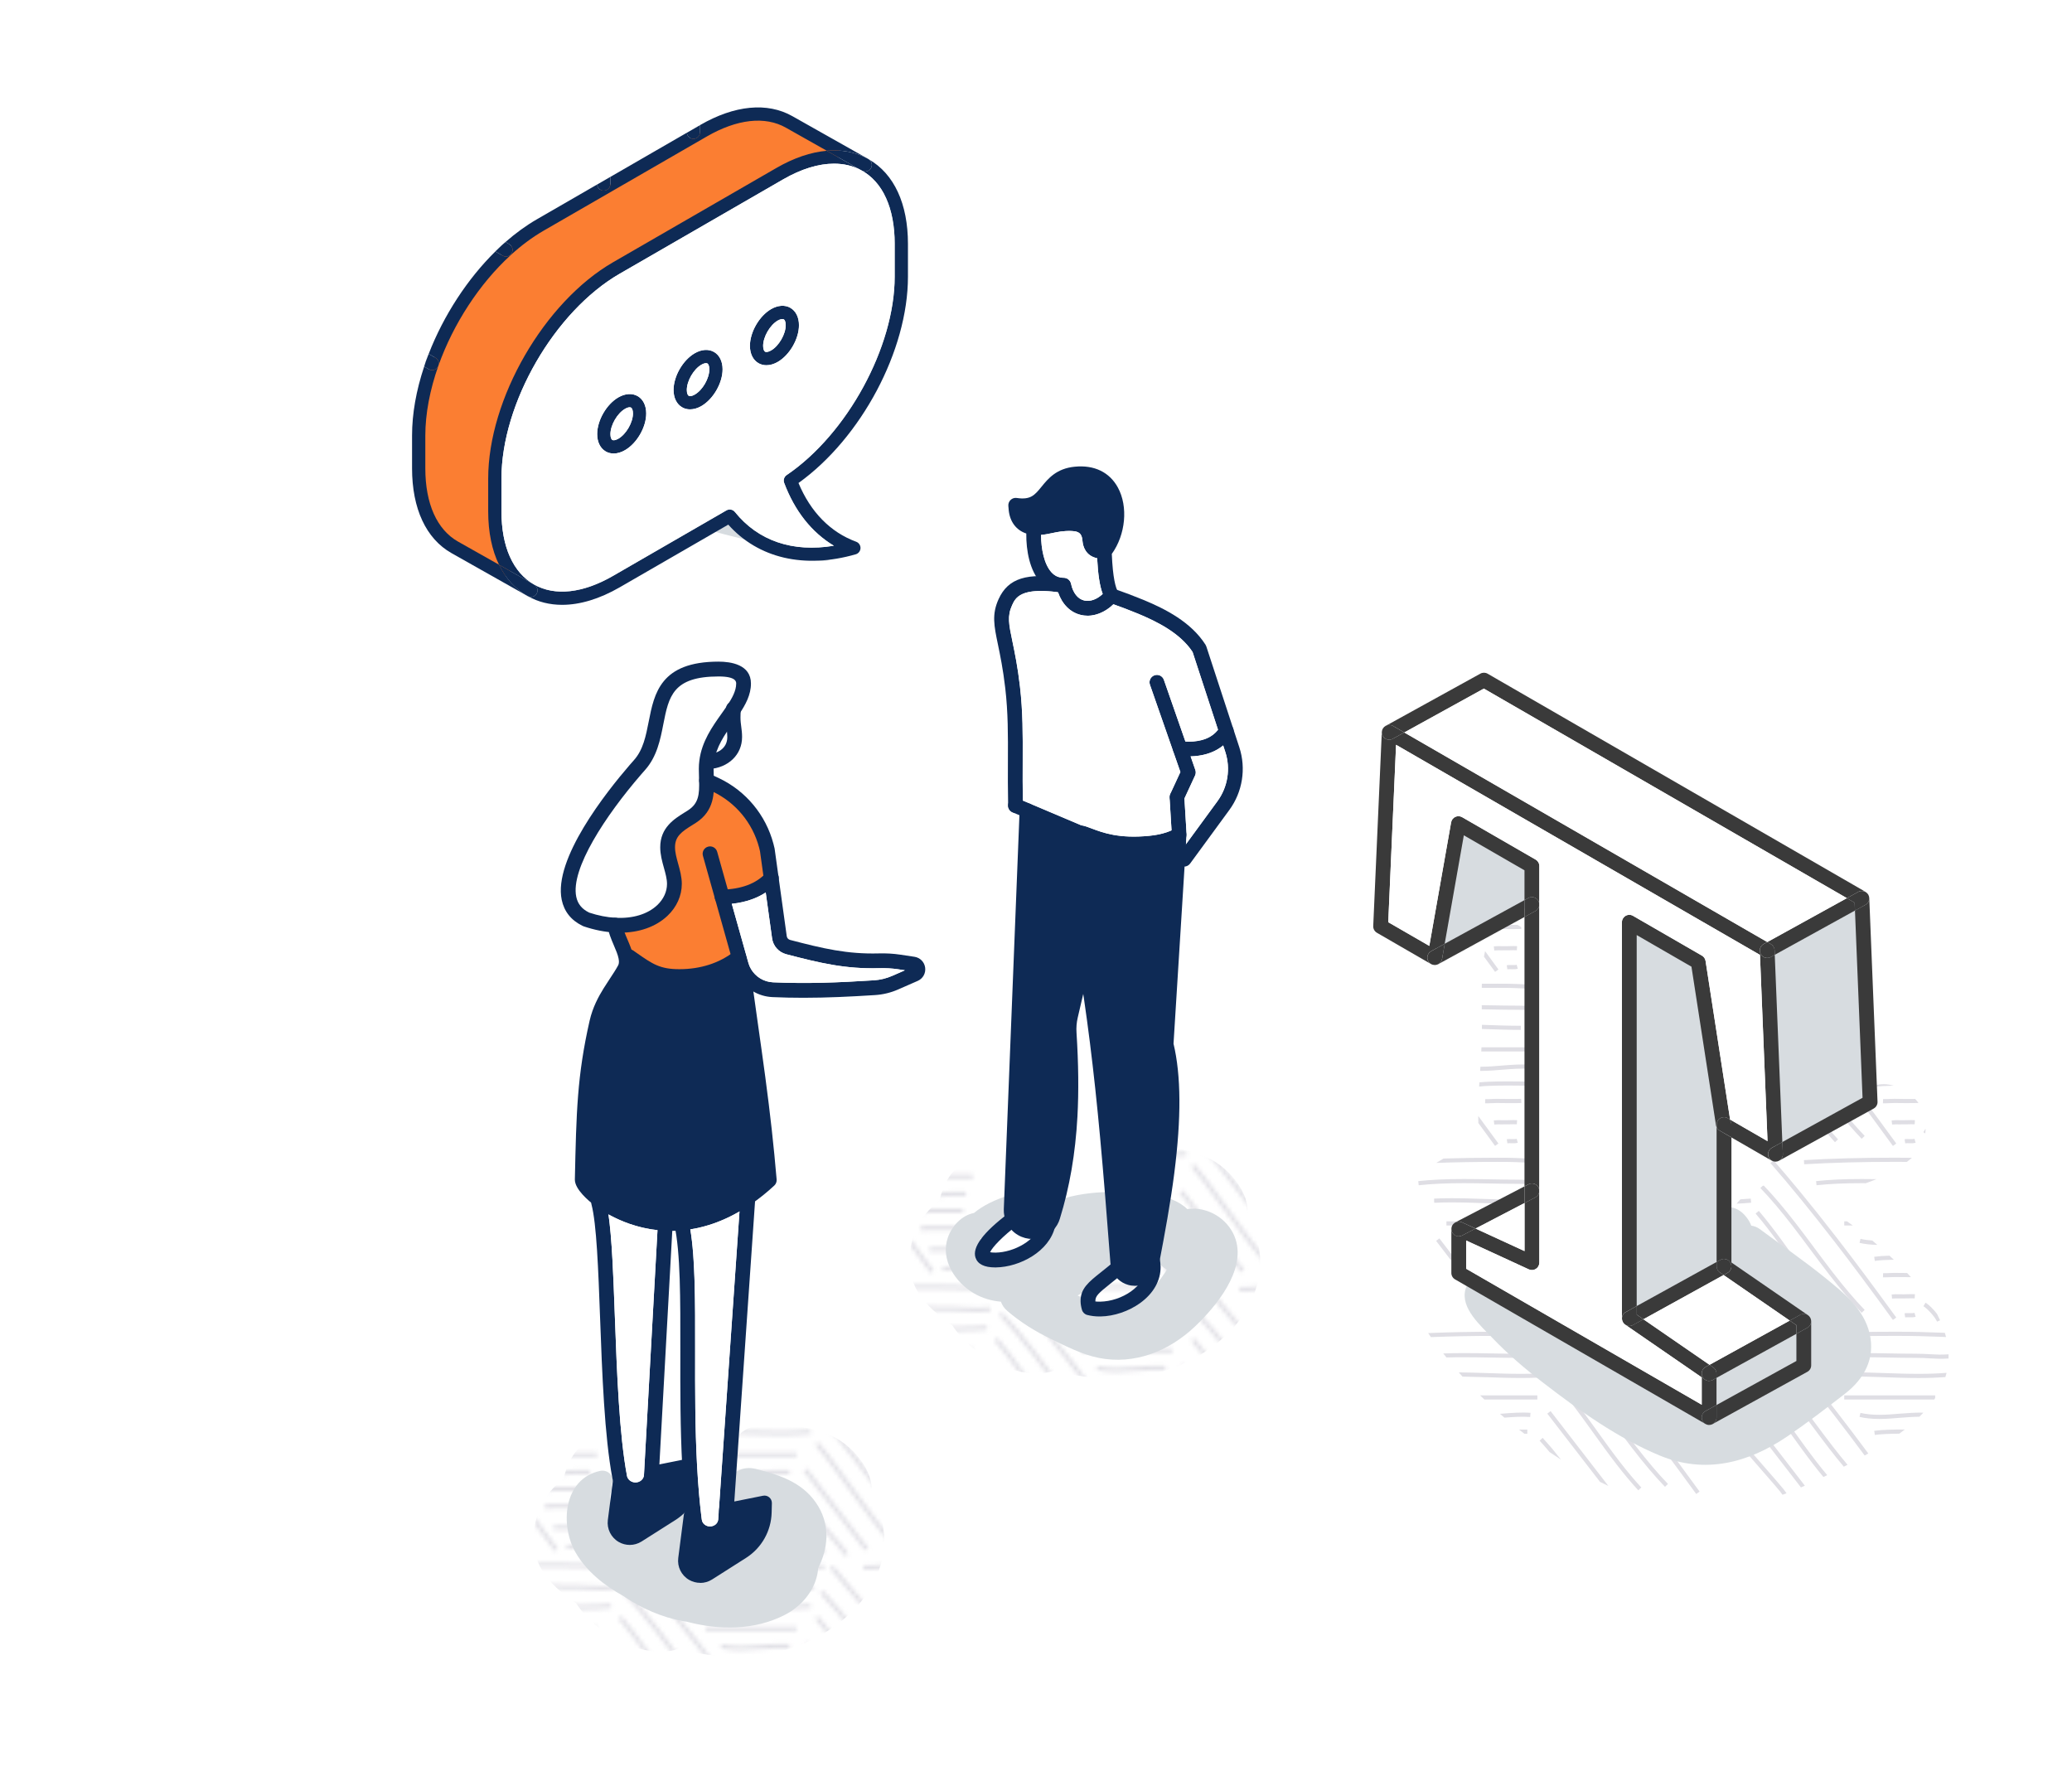 <svg xmlns="http://www.w3.org/2000/svg" xmlns:xlink="http://www.w3.org/1999/xlink" viewBox="0 0 700 600"><defs><style>.cls-1{fill:none;}.cls-2{fill:url(#New_Pattern_3-2);}.cls-3{fill:#fb7e32;}.cls-4{fill:#fff;}.cls-5{fill:#e0dfe5;}.cls-6,.cls-7{fill:#d7dce0;}.cls-8{fill:#dfdee4;}.cls-9{fill:#0e2a55;}.cls-10{fill:#3a3a3a;}.cls-7,.cls-11{mix-blend-mode:multiply;}.cls-12{fill:url(#New_Pattern_3);}.cls-13{isolation:isolate;}</style><pattern id="New_Pattern_3" x="0" y="0" width="96" height="84" patternTransform="translate(3886.82 85.16) scale(1.4)" patternUnits="userSpaceOnUse" viewBox="0 0 96 84"><g><rect class="cls-1" y="0" width="96" height="84"></rect><path class="cls-5" d="M120.14,65.97l-.06-1c6.71-.4,13.89-.59,21.95-.59,4.94,0,7.44,.09,10.9,.22,1.57,.06,3.31,.12,5.56,.19l-.03,1c-2.25-.07-3.99-.13-5.56-.19-3.45-.13-5.95-.22-10.87-.22-8.04,0-15.2,.19-21.89,.58Zm13.85,4.56c2.19,0,4.38,.04,6.57,.08,2.2,.04,4.39,.08,6.59,.08,1.33,0,2.36,.06,3.35,.12,1.71,.1,3.19,.19,5.54-.07l-.11-.99c-2.27,.24-3.71,.16-5.38,.06-1.01-.06-2.06-.12-3.41-.12-2.19,0-4.38-.04-6.57-.08-2.2-.04-4.39-.08-6.59-.08-4.28,0-7.77,.16-10.98,.5l.11,.99c3.18-.34,6.63-.5,10.87-.5Zm21.18,4.72l-.09-1c-2.18,.2-4.57,.29-7.31,.29s-5.61-.1-8.35-.19c-2.74-.09-5.58-.19-8.34-.19-1.53,0-2.92,.03-4.24,.09l.02,1h.42v-.02c1.19-.05,2.43-.07,3.79-.07,2.75,0,5.57,.1,8.31,.19,2.75,.09,5.6,.19,8.39,.19s5.19-.1,7.4-.3Zm-3.42,4.49h-21.94v1h21.94v-1Zm-8.5,5.42c2.27-.19,4.73-.36,6.77-.2l.08-1c-2.11-.16-4.63,.01-6.94,.21-1.61,.13-3.27,.27-4.9,.27s-3.18-.15-4.54-.47l-.22,.97c1.44,.33,2.99,.49,4.77,.49,1.67,0,3.35-.14,4.98-.28Zm4.08,3.84c.76,0,1.44,.01,2.01,.01v-1c-.56,0-1.24,0-2-.01-3.25-.03-7.7-.07-10.29,.3l.14,.99c2.51-.36,6.92-.32,10.14-.29Zm-6.38,4.22c.33-.02,.64-.04,.96-.03,1.26,.03,4.91,.06,5.98,0l-.05-1c-1.05,.06-4.66,.03-5.9,0-.35,0-.68,.01-1.04,.03-.46,.03-.99,.06-1.71,.03l-.04,1c.21,0,.4,.01,.58,.01,.48,0,.87-.02,1.23-.04Zm2.22,5.13c.71,.01,1.33,0,1.91-.02,.59-.02,1.14-.04,1.72,0l.06-1c-.64-.04-1.21-.02-1.82,0-.56,.02-1.17,.03-1.86,.02-.66-.01-1.34-.03-1.94,.04l.11,.99c.54-.06,1.19-.05,1.82-.03Zm-48.97-32.96c4.92,0,7.41,.09,10.87,.22,1.57,.06,3.32,.12,5.56,.19l.03-1c-2.24-.07-3.99-.13-5.56-.19-3.46-.13-5.97-.22-10.9-.22-8.06,0-15.24,.19-21.95,.59l.06,1c6.69-.39,13.85-.58,21.89-.58Zm-8.05,5.15c2.19,0,4.38,.04,6.57,.08,2.2,.04,4.39,.08,6.59,.08,1.33,0,2.36,.06,3.35,.12,1.71,.1,3.19,.19,5.54-.07l-.11-.99c-2.27,.24-3.71,.16-5.38,.06-1.01-.06-2.06-.12-3.41-.12-2.19,0-4.38-.04-6.57-.08-2.2-.04-4.39-.08-6.59-.08-4.28,0-7.77,.16-10.98,.5l.11,.99c3.18-.34,6.63-.5,10.87-.5Zm21.18,4.72l-.09-1c-2.18,.2-4.57,.29-7.31,.29s-5.61-.1-8.35-.19c-2.74-.09-5.58-.19-8.34-.19-1.53,0-2.92,.03-4.24,.09l.02,1h.42v-.02c1.19-.05,2.43-.07,3.79-.07,2.75,0,5.57,.1,8.31,.19,2.75,.09,5.6,.19,8.39,.19s5.19-.1,7.4-.3Zm-3.42,4.49h-21.94v1h21.94v-1Zm-8.5,5.42c2.27-.19,4.73-.36,6.77-.2l.08-1c-2.11-.16-4.63,.01-6.94,.21-1.61,.13-3.27,.27-4.9,.27s-3.18-.15-4.54-.47l-.22,.97c1.44,.33,2.99,.49,4.77,.49,1.67,0,3.35-.14,4.98-.28Zm4.08,3.84c.76,0,1.44,.01,2.01,.01v-1c-.56,0-1.24,0-2-.01-3.25-.03-7.7-.07-10.29,.3l.14,.99c2.51-.36,6.92-.32,10.14-.29Zm-6.38,4.22c.33-.02,.64-.04,.96-.03,1.25,.03,4.91,.06,5.98,0l-.05-1c-1.05,.06-4.66,.03-5.9,0-.35,0-.68,.01-1.04,.03-.46,.03-.99,.06-1.71,.03l-.04,1c.21,0,.4,.01,.58,.01,.48,0,.87-.02,1.23-.04Zm2.22,5.13c.71,.01,1.33,0,1.91-.02,.58-.02,1.14-.04,1.72,0l.06-1c-.64-.04-1.21-.02-1.82,0-.56,.02-1.17,.03-1.86,.02-.66-.01-1.34-.03-1.94,.04l.11,.99c.54-.06,1.19-.05,1.82-.03Zm47.03,4.61c-5.49-7.55-10.01-13.62-14.24-19.1-5.45-7.05-10.47-13.21-15.37-18.83l-.75,.66c4.88,5.6,9.89,11.75,15.33,18.79,4.23,5.47,8.75,11.53,14.23,19.08l.81-.59Zm-7.63-1.83c-2.45-2.55-4.92-5.47-7.8-9.19-1.49-1.92-2.93-3.87-4.38-5.81-1.45-1.95-2.9-3.9-4.39-5.83-2.89-3.75-5.39-6.69-7.87-9.27l-.72,.69c2.45,2.55,4.93,5.47,7.8,9.19,1.49,1.92,2.93,3.87,4.38,5.81,1.45,1.95,2.9,3.9,4.39,5.83,2.89,3.75,5.39,6.69,7.87,9.27l.72-.69Zm-6.43,.84c-1.65-1.78-3.35-3.81-5.21-6.21-1.88-2.43-3.71-4.98-5.49-7.45-1.77-2.46-3.6-5.01-5.47-7.43-1.04-1.34-2-2.54-2.94-3.65l-.78,.63,.29,.37h.02c.84,.99,1.71,2.07,2.63,3.26,1.86,2.41,3.69,4.95,5.45,7.41,1.78,2.48,3.62,5.04,5.51,7.48,1.87,2.42,3.59,4.48,5.27,6.28l.73-.68Zm-7.06,.79l-14.84-19.22-.79,.61,14.84,19.22,.79-.61Zm-4.81,1.41c-.38-.57-.79-1.15-1.26-1.75-.5-.65-2.23-2.63-4.24-4.93-2.47-2.83-5.27-6.03-6.22-7.26l-.79,.61c.97,1.26,3.78,4.47,6.26,7.31,1.91,2.19,3.72,4.26,4.2,4.88,.45,.58,.85,1.14,1.21,1.69l.84-.55Zm-5.63-.42c-2.03-2.62-4.32-5.6-7.12-7.66l-.59,.8c2.68,1.98,4.93,4.89,6.92,7.46l.79-.61Zm-6.57-.15c-.53-.69-.9-1.22-1.22-1.69-.59-.86-1.05-1.53-2.04-2.47l-.69,.73c.91,.86,1.33,1.47,1.9,2.3,.33,.48,.71,1.03,1.25,1.74l.79-.61Zm86.67-.64c-5.49-7.56-10.02-13.63-14.25-19.1-5.45-7.06-10.48-13.22-15.37-18.83l-.75,.66c4.88,5.6,9.89,11.75,15.33,18.79,4.22,5.47,8.74,11.53,14.23,19.08l.81-.59Zm-7.63-1.83c-2.45-2.55-4.92-5.47-7.8-9.19-1.49-1.92-2.93-3.87-4.38-5.81-1.45-1.95-2.9-3.9-4.39-5.83-2.89-3.75-5.39-6.69-7.87-9.27l-.72,.69c2.45,2.55,4.92,5.47,7.8,9.19,1.49,1.92,2.93,3.87,4.38,5.81,1.45,1.95,2.9,3.9,4.39,5.83,2.89,3.75,5.39,6.69,7.87,9.27l.72-.69Zm-6.43,.84c-1.65-1.78-3.36-3.81-5.21-6.21-1.88-2.43-3.71-4.98-5.49-7.45-1.77-2.46-3.6-5.01-5.47-7.43-1.04-1.34-2-2.54-2.94-3.65l-.78,.63,.29,.37h.02c.84,.99,1.71,2.07,2.63,3.26,1.86,2.41,3.69,4.95,5.45,7.41,1.78,2.48,3.62,5.04,5.51,7.48,1.87,2.42,3.59,4.47,5.27,6.28l.73-.68Zm-7.06,.79l-14.84-19.22-.79,.61,14.84,19.22,.79-.61Zm-4.82,1.41c-.38-.58-.79-1.15-1.25-1.75-1.13-1.46-2.39-2.84-3.61-4.18-1.21-1.32-2.46-2.69-3.56-4.11-1.02-1.33-2.3-2.83-3.51-4.13l-.73,.68c1.19,1.27,2.45,2.75,3.45,4.05,1.13,1.46,2.39,2.84,3.61,4.18,1.21,1.32,2.46,2.69,3.56,4.11,.45,.58,.85,1.14,1.21,1.69l.84-.55Zm-5.63-.42c-1.44-1.87-3.61-4.34-5.53-6.51-.74-.84-1.43-1.63-2.02-2.31l-.76,.65c.59,.68,1.28,1.47,2.03,2.32,1.9,2.16,4.06,4.61,5.49,6.46l.79-.61Zm-6.22-.19c-.56-1.29-2.46-3.43-3.7-4.18l-.52,.86c1.06,.64,2.81,2.63,3.3,3.73l.92-.4Zm-54.5-.78l-.37-.93c-.21,.08-.52,.08-.84,.07-.3-.02-.61-.03-.92,.03l.2,.98c.22-.04,.44-.03,.66-.01,.13,0,.27,.02,.4,.02,.21,0,.53-.02,.86-.15Zm46.86,.14c.56,.02,1.1,.01,1.55-.12l-.27-.96c-.35,.1-.78,.1-1.24,.08-.37-.02-.75-.03-1.15,.03l.14,.99c.34-.05,.65-.03,.97-.02Z"></path><path class="cls-5" d="M24.14,65.97l-.06-1c6.71-.4,13.89-.59,21.95-.59,4.94,0,7.44,.09,10.9,.22,1.57,.06,3.31,.12,5.56,.19l-.03,1c-2.25-.07-3.99-.13-5.56-.19-3.45-.13-5.95-.22-10.87-.22-8.04,0-15.2,.19-21.89,.58Zm13.85,4.56c2.19,0,4.38,.04,6.57,.08,2.2,.04,4.39,.08,6.59,.08,1.33,0,2.36,.06,3.35,.12,1.71,.1,3.19,.19,5.54-.07l-.11-.99c-2.27,.24-3.71,.16-5.38,.06-1.01-.06-2.06-.12-3.41-.12-2.19,0-4.38-.04-6.57-.08-2.2-.04-4.39-.08-6.59-.08-4.28,0-7.77,.16-10.98,.5l.11,.99c3.18-.34,6.63-.5,10.87-.5Zm21.18,4.72l-.09-1c-2.18,.2-4.57,.29-7.31,.29s-5.61-.1-8.35-.19c-2.74-.09-5.58-.19-8.34-.19-1.53,0-2.92,.03-4.24,.09l.02,1h.42v-.02c1.19-.05,2.43-.07,3.79-.07,2.75,0,5.57,.1,8.31,.19,2.75,.09,5.6,.19,8.39,.19s5.19-.1,7.4-.3Zm-3.42,4.49h-21.94v1h21.94v-1Zm-8.5,5.42c2.27-.19,4.73-.36,6.77-.2l.08-1c-2.11-.16-4.63,.01-6.94,.21-1.61,.13-3.27,.27-4.9,.27s-3.18-.15-4.54-.47l-.22,.97c1.44,.33,2.99,.49,4.77,.49,1.67,0,3.35-.14,4.98-.28Zm4.08,3.84c.76,0,1.44,.01,2.01,.01v-1c-.56,0-1.24,0-2-.01-3.25-.03-7.7-.07-10.29,.3l.14,.99c2.51-.36,6.92-.32,10.14-.29Zm-6.38,4.22c.33-.02,.64-.04,.96-.03,1.26,.03,4.91,.06,5.98,0l-.05-1c-1.05,.06-4.66,.03-5.9,0-.35,0-.68,.01-1.04,.03-.46,.03-.99,.06-1.71,.03l-.04,1c.21,0,.4,.01,.58,.01,.48,0,.87-.02,1.23-.04Zm2.22,5.13c.71,.01,1.33,0,1.91-.02,.59-.02,1.14-.04,1.72,0l.06-1c-.64-.04-1.21-.02-1.82,0-.56,.02-1.17,.03-1.86,.02-.66-.01-1.34-.03-1.94,.04l.11,.99c.54-.06,1.19-.05,1.82-.03ZM-1.8,65.39c4.92,0,7.41,.09,10.87,.22,1.57,.06,3.32,.12,5.56,.19l.03-1c-2.24-.07-3.99-.13-5.56-.19-3.46-.13-5.97-.22-10.9-.22-8.06,0-15.24,.19-21.95,.59l.06,1c6.69-.39,13.86-.58,21.89-.58Zm-8.05,5.15c2.19,0,4.38,.04,6.57,.08,2.2,.04,4.39,.08,6.59,.08,1.33,0,2.36,.06,3.35,.12,1.71,.1,3.19,.19,5.54-.07l-.11-.99c-2.27,.24-3.71,.16-5.38,.06-1.01-.06-2.06-.12-3.41-.12-2.19,0-4.38-.04-6.57-.08-2.2-.04-4.39-.08-6.59-.08-4.28,0-7.77,.16-10.98,.5l.11,.99c3.18-.34,6.63-.5,10.87-.5Zm21.18,4.72l-.09-1c-2.18,.2-4.57,.29-7.31,.29s-5.61-.1-8.35-.19c-2.74-.09-5.58-.19-8.34-.19-1.53,0-2.91,.03-4.24,.09l.02,1h.42v-.02c1.19-.05,2.43-.07,3.79-.07,2.75,0,5.57,.1,8.31,.19,2.75,.09,5.6,.19,8.39,.19s5.19-.1,7.4-.3Zm-3.42,4.49H-14.02v1H7.91v-1ZM-.59,85.16c2.27-.19,4.73-.36,6.77-.2l.08-1c-2.11-.16-4.63,.01-6.94,.21-1.61,.13-3.27,.27-4.9,.27s-3.18-.15-4.54-.47l-.22,.97c1.44,.33,2.99,.49,4.77,.49,1.67,0,3.35-.14,4.98-.28Zm4.08,3.84c.76,0,1.44,.01,2.01,.01v-1c-.56,0-1.24,0-2-.01-3.25-.03-7.7-.07-10.29,.3l.14,.99c2.51-.36,6.92-.32,10.14-.29Zm-6.38,4.22c.33-.02,.64-.04,.96-.03,1.25,.03,4.91,.06,5.98,0l-.05-1c-1.05,.06-4.66,.03-5.9,0-.35,0-.68,.01-1.04,.03-.46,.03-.99,.06-1.71,.03l-.04,1c.21,0,.4,.01,.58,.01,.48,0,.87-.02,1.23-.04Zm2.22,5.13c.71,.01,1.33,0,1.91-.02,.59-.02,1.14-.04,1.72,0l.06-1c-.64-.04-1.21-.02-1.82,0-.56,.02-1.17,.03-1.86,.02-.66-.01-1.34-.03-1.94,.04l.11,.99c.54-.06,1.19-.05,1.82-.03Zm47.03,4.61c-5.49-7.55-10.01-13.62-14.24-19.1-5.45-7.05-10.47-13.21-15.37-18.83l-.75,.66c4.88,5.6,9.89,11.75,15.33,18.79,4.23,5.47,8.75,11.53,14.23,19.08l.81-.59Zm-7.63-1.83c-2.45-2.55-4.92-5.47-7.8-9.19-1.49-1.92-2.93-3.87-4.38-5.81-1.45-1.95-2.9-3.9-4.39-5.83-2.89-3.75-5.39-6.69-7.87-9.27l-.72,.69c2.45,2.55,4.93,5.47,7.8,9.19,1.49,1.92,2.93,3.87,4.38,5.81,1.45,1.95,2.9,3.9,4.39,5.83,2.89,3.75,5.39,6.69,7.87,9.27l.72-.69Zm-6.43,.84c-1.65-1.78-3.35-3.81-5.21-6.21-1.88-2.43-3.71-4.98-5.49-7.45-1.77-2.46-3.6-5.01-5.47-7.43-1.04-1.34-2-2.54-2.94-3.65l-.78,.63,.29,.37h.02c.84,.99,1.71,2.07,2.63,3.26,1.86,2.41,3.69,4.95,5.45,7.41,1.78,2.48,3.62,5.04,5.51,7.48,1.87,2.42,3.59,4.48,5.27,6.28l.73-.68Zm-7.06,.79l-14.84-19.22-.79,.61,14.84,19.22,.79-.61Zm-4.81,1.41c-.38-.57-.79-1.15-1.26-1.75-.5-.65-2.23-2.63-4.24-4.93-2.47-2.83-5.27-6.03-6.22-7.26l-.79,.61c.97,1.26,3.78,4.47,6.26,7.31,1.91,2.19,3.72,4.26,4.2,4.88,.45,.58,.85,1.14,1.21,1.69l.84-.55Zm-5.63-.42c-2.03-2.62-4.32-5.6-7.12-7.66l-.59,.8c2.68,1.98,4.93,4.89,6.92,7.46l.79-.61Zm-6.57-.15c-.53-.69-.9-1.22-1.22-1.69-.59-.86-1.05-1.53-2.04-2.47l-.69,.73c.91,.86,1.33,1.47,1.9,2.3,.33,.48,.71,1.03,1.25,1.74l.79-.61Zm86.67-.64c-5.49-7.56-10.02-13.63-14.25-19.1-5.45-7.06-10.48-13.22-15.37-18.83l-.75,.66c4.88,5.6,9.89,11.75,15.33,18.79,4.22,5.47,8.74,11.53,14.23,19.08l.81-.59Zm-7.63-1.83c-2.45-2.55-4.92-5.47-7.8-9.19-1.49-1.92-2.93-3.87-4.38-5.81-1.45-1.95-2.9-3.9-4.39-5.83-2.89-3.75-5.39-6.69-7.87-9.27l-.72,.69c2.45,2.55,4.92,5.47,7.8,9.19,1.49,1.92,2.93,3.87,4.38,5.81,1.45,1.95,2.9,3.9,4.39,5.83,2.89,3.75,5.39,6.69,7.87,9.27l.72-.69Zm-6.43,.84c-1.65-1.78-3.36-3.81-5.21-6.21-1.88-2.43-3.71-4.98-5.49-7.45-1.77-2.46-3.6-5.01-5.47-7.43-1.04-1.34-2-2.54-2.94-3.65l-.78,.63,.29,.37h.02c.84,.99,1.71,2.07,2.63,3.26,1.86,2.41,3.69,4.95,5.45,7.41,1.78,2.48,3.62,5.04,5.51,7.48,1.87,2.42,3.59,4.47,5.27,6.28l.73-.68Zm-7.06,.79l-14.84-19.22-.79,.61,14.84,19.22,.79-.61Zm-4.82,1.41c-.38-.58-.79-1.15-1.25-1.75-1.13-1.46-2.39-2.84-3.61-4.18-1.21-1.32-2.46-2.69-3.56-4.11-1.02-1.33-2.3-2.83-3.51-4.13l-.73,.68c1.19,1.27,2.45,2.75,3.45,4.05,1.13,1.46,2.39,2.84,3.61,4.18,1.21,1.32,2.46,2.69,3.56,4.11,.45,.58,.85,1.14,1.21,1.69l.84-.55Zm-5.63-.42c-1.44-1.87-3.61-4.34-5.53-6.51-.74-.84-1.43-1.63-2.02-2.31l-.76,.65c.59,.68,1.28,1.47,2.03,2.32,1.9,2.16,4.06,4.61,5.49,6.46l.79-.61Zm-6.22-.19c-.56-1.29-2.46-3.43-3.7-4.18l-.52,.86c1.06,.64,2.82,2.63,3.3,3.73l.92-.4Zm-54.5-.78l-.37-.93c-.21,.08-.52,.08-.84,.07-.3-.02-.61-.03-.92,.03l.2,.98c.22-.04,.44-.03,.66-.01,.13,0,.27,.02,.4,.02,.21,0,.53-.02,.86-.15Zm46.86,.14c.56,.02,1.1,.01,1.55-.12l-.27-.96c-.35,.1-.78,.1-1.24,.08-.37-.02-.75-.03-1.15,.03l.14,.99c.34-.05,.65-.03,.97-.02Z"></path><path class="cls-5" d="M120.14,23.97l-.06-1c6.71-.4,13.89-.59,21.95-.59,4.94,0,7.44,.09,10.9,.22,1.57,.06,3.31,.12,5.56,.19l-.03,1c-2.25-.07-3.99-.13-5.56-.19-3.45-.13-5.95-.22-10.87-.22-8.04,0-15.2,.19-21.89,.58Zm13.85,4.56c2.19,0,4.38,.04,6.57,.08,2.2,.04,4.39,.08,6.59,.08,1.33,0,2.36,.06,3.35,.12,1.71,.1,3.19,.19,5.54-.07l-.11-.99c-2.27,.24-3.71,.16-5.38,.06-1.01-.06-2.06-.12-3.41-.12-2.19,0-4.38-.04-6.57-.08-2.2-.04-4.39-.08-6.59-.08-4.28,0-7.77,.16-10.98,.5l.11,.99c3.18-.34,6.63-.5,10.87-.5Zm21.18,4.72l-.09-1c-2.18,.2-4.57,.29-7.31,.29s-5.61-.1-8.35-.19c-2.74-.09-5.58-.19-8.34-.19-1.53,0-2.92,.03-4.24,.09l.02,1h.42v-.02c1.19-.05,2.43-.07,3.79-.07,2.75,0,5.57,.1,8.31,.19,2.75,.09,5.6,.19,8.39,.19s5.19-.1,7.4-.3Zm-3.42,4.49h-21.94v1h21.94v-1Zm-8.5,5.42c2.27-.19,4.73-.36,6.77-.2l.08-1c-2.11-.16-4.63,.01-6.94,.21-1.61,.13-3.27,.27-4.9,.27s-3.18-.15-4.54-.47l-.22,.97c1.44,.33,2.99,.49,4.77,.49,1.67,0,3.35-.14,4.98-.28Zm4.08,3.84c.76,0,1.44,.01,2.01,.01v-1c-.56,0-1.24,0-2-.01-3.25-.03-7.7-.07-10.29,.3l.14,.99c2.51-.36,6.92-.32,10.14-.29Zm-6.38,4.22c.33-.02,.64-.04,.96-.03,1.26,.03,4.91,.06,5.98,0l-.05-1c-1.05,.06-4.66,.03-5.9,0-.35,0-.68,.01-1.04,.03-.46,.03-.99,.06-1.71,.03l-.04,1c.21,0,.4,.01,.58,.01,.48,0,.87-.02,1.23-.04Zm2.22,5.13c.71,.01,1.33,0,1.91-.02,.59-.02,1.14-.04,1.72,0l.06-1c-.64-.04-1.21-.02-1.82,0-.56,.02-1.17,.03-1.86,.02-.66-.01-1.34-.03-1.94,.04l.11,.99c.54-.06,1.19-.05,1.82-.03ZM94.2,23.39c4.92,0,7.41,.09,10.87,.22,1.57,.06,3.32,.12,5.56,.19l.03-1c-2.24-.07-3.99-.13-5.56-.19-3.46-.13-5.97-.22-10.9-.22-8.06,0-15.24,.19-21.95,.59l.06,1c6.69-.39,13.85-.58,21.89-.58Zm-8.05,5.15c2.19,0,4.38,.04,6.57,.08,2.2,.04,4.39,.08,6.59,.08,1.33,0,2.36,.06,3.35,.12,1.71,.1,3.19,.19,5.54-.07l-.11-.99c-2.27,.24-3.71,.16-5.38,.06-1.01-.06-2.06-.12-3.41-.12-2.19,0-4.38-.04-6.57-.08-2.2-.04-4.39-.08-6.59-.08-4.28,0-7.77,.16-10.98,.5l.11,.99c3.18-.34,6.63-.5,10.87-.5Zm21.18,4.72l-.09-1c-2.18,.2-4.57,.29-7.31,.29s-5.61-.1-8.35-.19c-2.74-.09-5.58-.19-8.34-.19-1.53,0-2.92,.03-4.24,.09l.02,1h.42v-.02c1.19-.05,2.43-.07,3.79-.07,2.75,0,5.57,.1,8.31,.19,2.75,.09,5.6,.19,8.39,.19s5.19-.1,7.4-.3Zm-3.42,4.49h-21.94v1h21.94v-1Zm-8.5,5.42c2.27-.19,4.73-.36,6.77-.2l.08-1c-2.11-.16-4.63,.01-6.94,.21-1.61,.13-3.27,.27-4.9,.27s-3.18-.15-4.54-.47l-.22,.97c1.44,.33,2.99,.49,4.77,.49,1.67,0,3.35-.14,4.98-.28Zm4.08,3.84c.76,0,1.44,.01,2.01,.01v-1c-.56,0-1.24,0-2-.01-3.25-.03-7.7-.07-10.29,.3l.14,.99c2.51-.36,6.92-.32,10.14-.29Zm-6.38,4.22c.33-.02,.64-.04,.96-.03,1.25,.03,4.91,.06,5.98,0l-.05-1c-1.05,.06-4.66,.03-5.9,0-.35,0-.68,.01-1.04,.03-.46,.03-.99,.06-1.71,.03l-.04,1c.21,0,.4,.01,.58,.01,.48,0,.87-.02,1.23-.04Zm2.22,5.13c.71,.01,1.33,0,1.91-.02,.58-.02,1.14-.04,1.72,0l.06-1c-.64-.04-1.21-.02-1.82,0-.56,.02-1.17,.03-1.86,.02-.66-.01-1.34-.03-1.94,.04l.11,.99c.54-.06,1.19-.05,1.82-.03Zm47.03,4.61c-5.49-7.55-10.01-13.62-14.24-19.1-5.45-7.05-10.47-13.21-15.37-18.83l-.75,.66c4.88,5.6,9.89,11.75,15.33,18.79,4.23,5.47,8.75,11.53,14.23,19.08l.81-.59Zm-7.63-1.83c-2.45-2.55-4.92-5.47-7.8-9.19-1.49-1.92-2.93-3.87-4.38-5.81-1.45-1.95-2.9-3.9-4.39-5.83-2.89-3.75-5.39-6.69-7.87-9.27l-.72,.69c2.45,2.55,4.93,5.47,7.8,9.19,1.49,1.92,2.93,3.87,4.38,5.81,1.45,1.95,2.9,3.9,4.39,5.83,2.89,3.75,5.39,6.69,7.87,9.27l.72-.69Zm-6.43,.84c-1.65-1.78-3.35-3.81-5.21-6.21-1.88-2.43-3.71-4.98-5.49-7.45-1.77-2.46-3.6-5.01-5.47-7.43-1.04-1.34-2-2.54-2.94-3.65l-.78,.63,.29,.37h.02c.84,.99,1.71,2.07,2.63,3.26,1.86,2.41,3.69,4.95,5.45,7.41,1.78,2.48,3.62,5.04,5.51,7.48,1.87,2.42,3.59,4.48,5.27,6.28l.73-.68Zm-7.06,.79l-14.84-19.22-.79,.61,14.84,19.22,.79-.61Zm-4.81,1.41c-.38-.57-.79-1.15-1.26-1.75-.5-.65-2.23-2.63-4.24-4.93-2.47-2.83-5.27-6.03-6.22-7.26l-.79,.61c.97,1.26,3.78,4.47,6.26,7.31,1.91,2.19,3.72,4.26,4.2,4.88,.45,.58,.85,1.14,1.21,1.69l.84-.55Zm-5.63-.42c-2.03-2.62-4.32-5.6-7.12-7.66l-.59,.8c2.68,1.98,4.93,4.89,6.92,7.46l.79-.61Zm-6.57-.15c-.53-.69-.9-1.22-1.22-1.69-.59-.86-1.05-1.53-2.04-2.47l-.69,.73c.91,.86,1.33,1.47,1.9,2.3,.33,.48,.71,1.03,1.25,1.74l.79-.61Zm86.67-.64c-5.49-7.56-10.02-13.63-14.25-19.1-5.45-7.06-10.48-13.22-15.37-18.83l-.75,.66c4.88,5.6,9.89,11.75,15.33,18.79,4.22,5.47,8.74,11.53,14.23,19.08l.81-.59Zm-7.63-1.83c-2.45-2.55-4.92-5.47-7.8-9.19-1.49-1.92-2.93-3.87-4.38-5.81-1.45-1.95-2.9-3.9-4.39-5.83-2.89-3.75-5.39-6.69-7.87-9.27l-.72,.69c2.45,2.55,4.92,5.47,7.8,9.19,1.49,1.92,2.93,3.87,4.38,5.81,1.45,1.95,2.9,3.9,4.39,5.83,2.89,3.75,5.39,6.69,7.87,9.27l.72-.69Zm-6.43,.84c-1.65-1.78-3.36-3.81-5.21-6.21-1.88-2.43-3.71-4.98-5.49-7.45-1.77-2.46-3.6-5.01-5.47-7.43-1.04-1.34-2-2.54-2.94-3.65l-.78,.63,.29,.37h.02c.84,.99,1.71,2.07,2.63,3.26,1.86,2.41,3.69,4.95,5.45,7.41,1.78,2.48,3.62,5.04,5.51,7.48,1.87,2.42,3.59,4.47,5.27,6.28l.73-.68Zm-7.06,.79l-14.84-19.22-.79,.61,14.84,19.22,.79-.61Zm-4.82,1.41c-.38-.58-.79-1.15-1.25-1.75-1.13-1.46-2.39-2.84-3.61-4.18-1.21-1.32-2.46-2.69-3.56-4.11-1.02-1.33-2.3-2.83-3.51-4.13l-.73,.68c1.19,1.27,2.45,2.75,3.45,4.05,1.13,1.46,2.39,2.84,3.61,4.18,1.21,1.32,2.46,2.69,3.56,4.11,.45,.58,.85,1.14,1.21,1.69l.84-.55Zm-5.63-.42c-1.44-1.87-3.61-4.34-5.53-6.51-.74-.84-1.43-1.63-2.02-2.31l-.76,.65c.59,.68,1.28,1.47,2.03,2.32,1.9,2.16,4.06,4.61,5.49,6.46l.79-.61Zm-6.22-.19c-.56-1.29-2.46-3.43-3.7-4.18l-.52,.86c1.06,.64,2.81,2.63,3.3,3.73l.92-.4Zm-54.5-.78l-.37-.93c-.21,.08-.52,.08-.84,.07-.3-.02-.61-.03-.92,.03l.2,.98c.22-.04,.44-.03,.66-.01,.13,0,.27,.02,.4,.02,.21,0,.53-.02,.86-.15Zm46.86,.14c.56,.02,1.1,.01,1.55-.12l-.27-.96c-.35,.1-.78,.1-1.24,.08-.37-.02-.75-.03-1.15,.03l.14,.99c.34-.05,.65-.03,.97-.02Z"></path><path class="cls-5" d="M24.14,23.97l-.06-1c6.71-.4,13.89-.59,21.95-.59,4.94,0,7.44,.09,10.9,.22,1.57,.06,3.31,.12,5.56,.19l-.03,1c-2.25-.07-3.99-.13-5.56-.19-3.45-.13-5.95-.22-10.87-.22-8.04,0-15.2,.19-21.89,.58Zm13.85,4.56c2.19,0,4.38,.04,6.57,.08,2.2,.04,4.39,.08,6.59,.08,1.33,0,2.36,.06,3.35,.12,1.71,.1,3.19,.19,5.54-.07l-.11-.99c-2.27,.24-3.71,.16-5.38,.06-1.01-.06-2.06-.12-3.41-.12-2.19,0-4.38-.04-6.57-.08-2.2-.04-4.39-.08-6.59-.08-4.28,0-7.77,.16-10.98,.5l.11,.99c3.18-.34,6.63-.5,10.87-.5Zm21.18,4.72l-.09-1c-2.18,.2-4.57,.29-7.31,.29s-5.61-.1-8.35-.19c-2.74-.09-5.58-.19-8.34-.19-1.53,0-2.92,.03-4.24,.09l.02,1h.42v-.02c1.19-.05,2.43-.07,3.79-.07,2.75,0,5.57,.1,8.31,.19,2.75,.09,5.6,.19,8.39,.19s5.19-.1,7.4-.3Zm-3.42,4.49h-21.94v1h21.94v-1Zm-8.5,5.42c2.27-.19,4.73-.36,6.77-.2l.08-1c-2.11-.16-4.63,.01-6.94,.21-1.61,.13-3.27,.27-4.9,.27s-3.18-.15-4.54-.47l-.22,.97c1.44,.33,2.99,.49,4.77,.49,1.67,0,3.35-.14,4.98-.28Zm4.08,3.84c.76,0,1.44,.01,2.01,.01v-1c-.56,0-1.24,0-2-.01-3.25-.03-7.7-.07-10.29,.3l.14,.99c2.51-.36,6.92-.32,10.14-.29Zm-6.38,4.22c.33-.02,.64-.04,.96-.03,1.26,.03,4.91,.06,5.98,0l-.05-1c-1.05,.06-4.66,.03-5.9,0-.35,0-.68,.01-1.04,.03-.46,.03-.99,.06-1.71,.03l-.04,1c.21,0,.4,.01,.58,.01,.48,0,.87-.02,1.23-.04Zm2.22,5.13c.71,.01,1.33,0,1.91-.02,.59-.02,1.14-.04,1.72,0l.06-1c-.64-.04-1.21-.02-1.82,0-.56,.02-1.17,.03-1.86,.02-.66-.01-1.34-.03-1.94,.04l.11,.99c.54-.06,1.19-.05,1.82-.03ZM-1.8,23.39c4.92,0,7.41,.09,10.87,.22,1.57,.06,3.32,.12,5.56,.19l.03-1c-2.24-.07-3.99-.13-5.56-.19-3.46-.13-5.97-.22-10.9-.22-8.06,0-15.24,.19-21.95,.59l.06,1c6.69-.39,13.86-.58,21.89-.58Zm-8.05,5.15c2.19,0,4.38,.04,6.57,.08,2.2,.04,4.39,.08,6.59,.08,1.33,0,2.36,.06,3.35,.12,1.71,.1,3.19,.19,5.54-.07l-.11-.99c-2.27,.24-3.71,.16-5.38,.06-1.01-.06-2.06-.12-3.41-.12-2.19,0-4.38-.04-6.57-.08-2.2-.04-4.39-.08-6.59-.08-4.28,0-7.77,.16-10.98,.5l.11,.99c3.18-.34,6.63-.5,10.87-.5Zm21.18,4.72l-.09-1c-2.18,.2-4.57,.29-7.31,.29s-5.61-.1-8.35-.19c-2.74-.09-5.58-.19-8.34-.19-1.53,0-2.91,.03-4.24,.09l.02,1h.42v-.02c1.19-.05,2.43-.07,3.79-.07,2.75,0,5.57,.1,8.31,.19,2.75,.09,5.6,.19,8.39,.19s5.19-.1,7.4-.3Zm-3.42,4.49H-14.02v1H7.91v-1ZM-.59,43.16c2.27-.19,4.73-.36,6.77-.2l.08-1c-2.11-.16-4.63,.01-6.94,.21-1.61,.13-3.27,.27-4.9,.27s-3.18-.15-4.54-.47l-.22,.97c1.44,.33,2.99,.49,4.77,.49,1.67,0,3.35-.14,4.98-.28Zm4.08,3.84c.76,0,1.44,.01,2.01,.01v-1c-.56,0-1.24,0-2-.01-3.25-.03-7.7-.07-10.29,.3l.14,.99c2.51-.36,6.92-.32,10.14-.29Zm-6.38,4.22c.33-.02,.64-.04,.96-.03,1.25,.03,4.91,.06,5.98,0l-.05-1c-1.05,.06-4.66,.03-5.9,0-.35,0-.68,.01-1.04,.03-.46,.03-.99,.06-1.71,.03l-.04,1c.21,0,.4,.01,.58,.01,.48,0,.87-.02,1.23-.04Zm2.22,5.13c.71,.01,1.33,0,1.91-.02,.59-.02,1.14-.04,1.72,0l.06-1c-.64-.04-1.21-.02-1.82,0-.56,.02-1.17,.03-1.86,.02-.66-.01-1.34-.03-1.94,.04l.11,.99c.54-.06,1.19-.05,1.82-.03Zm47.03,4.61c-5.49-7.55-10.01-13.62-14.24-19.1-5.45-7.05-10.47-13.21-15.37-18.83l-.75,.66c4.88,5.6,9.89,11.75,15.33,18.79,4.23,5.47,8.75,11.53,14.23,19.08l.81-.59Zm-7.63-1.83c-2.45-2.55-4.92-5.47-7.8-9.19-1.49-1.92-2.93-3.87-4.38-5.81-1.45-1.95-2.9-3.9-4.39-5.83-2.89-3.75-5.39-6.69-7.87-9.27l-.72,.69c2.45,2.55,4.93,5.47,7.8,9.19,1.49,1.92,2.93,3.87,4.38,5.81,1.45,1.95,2.9,3.9,4.39,5.83,2.89,3.75,5.39,6.69,7.87,9.27l.72-.69Zm-6.43,.84c-1.65-1.78-3.35-3.81-5.21-6.21-1.88-2.43-3.71-4.98-5.49-7.45-1.77-2.46-3.6-5.01-5.47-7.43-1.04-1.34-2-2.54-2.94-3.65l-.78,.63,.29,.37h.02c.84,.99,1.71,2.07,2.63,3.26,1.86,2.41,3.69,4.95,5.45,7.41,1.78,2.48,3.62,5.04,5.51,7.48,1.87,2.42,3.59,4.48,5.27,6.28l.73-.68Zm-7.06,.79l-14.84-19.22-.79,.61,14.84,19.22,.79-.61Zm-4.81,1.41c-.38-.57-.79-1.15-1.26-1.75-.5-.65-2.23-2.63-4.24-4.93-2.47-2.83-5.27-6.03-6.22-7.26l-.79,.61c.97,1.26,3.78,4.47,6.26,7.31,1.91,2.19,3.72,4.26,4.2,4.88,.45,.58,.85,1.14,1.21,1.69l.84-.55Zm-5.63-.42c-2.03-2.62-4.32-5.6-7.12-7.66l-.59,.8c2.68,1.98,4.93,4.89,6.92,7.46l.79-.61Zm-6.57-.15c-.53-.69-.9-1.22-1.22-1.69-.59-.86-1.05-1.53-2.04-2.47l-.69,.73c.91,.86,1.33,1.47,1.9,2.3,.33,.48,.71,1.03,1.25,1.74l.79-.61Zm86.67-.64c-5.49-7.56-10.02-13.63-14.25-19.1-5.45-7.06-10.48-13.22-15.37-18.83l-.75,.66c4.88,5.6,9.89,11.75,15.33,18.79,4.22,5.47,8.74,11.53,14.23,19.08l.81-.59Zm-7.63-1.83c-2.45-2.55-4.92-5.47-7.8-9.19-1.49-1.92-2.93-3.87-4.38-5.81-1.45-1.95-2.9-3.9-4.39-5.83-2.89-3.75-5.39-6.69-7.87-9.27l-.72,.69c2.45,2.55,4.92,5.47,7.8,9.19,1.49,1.92,2.93,3.87,4.38,5.81,1.45,1.95,2.9,3.9,4.39,5.83,2.89,3.75,5.39,6.69,7.87,9.27l.72-.69Zm-6.43,.84c-1.65-1.78-3.36-3.81-5.21-6.21-1.88-2.43-3.71-4.98-5.49-7.45-1.77-2.46-3.6-5.01-5.47-7.43-1.04-1.34-2-2.54-2.94-3.65l-.78,.63,.29,.37h.02c.84,.99,1.71,2.07,2.63,3.26,1.86,2.41,3.69,4.95,5.45,7.41,1.78,2.48,3.62,5.04,5.51,7.48,1.87,2.42,3.59,4.47,5.27,6.28l.73-.68Zm-7.06,.79l-14.84-19.22-.79,.61,14.84,19.22,.79-.61Zm-4.82,1.41c-.38-.58-.79-1.15-1.25-1.75-1.13-1.46-2.39-2.84-3.61-4.18-1.21-1.32-2.46-2.69-3.56-4.11-1.02-1.33-2.3-2.83-3.51-4.13l-.73,.68c1.19,1.27,2.45,2.75,3.45,4.05,1.13,1.46,2.39,2.84,3.61,4.18,1.21,1.32,2.46,2.69,3.56,4.11,.45,.58,.85,1.14,1.21,1.69l.84-.55Zm-5.63-.42c-1.44-1.87-3.61-4.34-5.53-6.51-.74-.84-1.43-1.63-2.02-2.31l-.76,.65c.59,.68,1.28,1.47,2.03,2.32,1.9,2.16,4.06,4.61,5.49,6.46l.79-.61Zm-6.22-.19c-.56-1.29-2.46-3.43-3.7-4.18l-.52,.86c1.06,.64,2.82,2.63,3.3,3.73l.92-.4Zm-54.5-.78l-.37-.93c-.21,.08-.52,.08-.84,.07-.3-.02-.61-.03-.92,.03l.2,.98c.22-.04,.44-.03,.66-.01,.13,0,.27,.02,.4,.02,.21,0,.53-.02,.86-.15Zm46.86,.14c.56,.02,1.1,.01,1.55-.12l-.27-.96c-.35,.1-.78,.1-1.24,.08-.37-.02-.75-.03-1.15,.03l.14,.99c.34-.05,.65-.03,.97-.02Z"></path><path class="cls-5" d="M120.14-18.03l-.06-1c6.71-.39,13.89-.59,21.95-.59,4.94,0,7.44,.09,10.9,.22,1.57,.06,3.31,.12,5.56,.19l-.03,1c-2.25-.07-3.99-.13-5.56-.19-3.45-.13-5.95-.22-10.87-.22-8.04,0-15.2,.19-21.89,.58Zm13.85,4.56c2.19,0,4.38,.04,6.57,.08,2.2,.04,4.39,.08,6.59,.08,1.33,0,2.36,.06,3.35,.12,1.71,.1,3.19,.19,5.54-.07l-.11-.99c-2.27,.24-3.71,.16-5.38,.06-1.01-.06-2.06-.12-3.41-.12-2.19,0-4.38-.04-6.57-.08-2.2-.04-4.39-.08-6.59-.08-4.28,0-7.77,.16-10.98,.5l.11,.99c3.18-.34,6.63-.5,10.87-.5Zm21.18,4.72l-.09-1c-2.18,.2-4.57,.29-7.31,.29s-5.61-.1-8.35-.19c-2.74-.09-5.58-.19-8.34-.19-1.53,0-2.92,.03-4.24,.09l.02,1h.42v-.02c1.19-.05,2.43-.07,3.79-.07,2.75,0,5.57,.1,8.31,.19,2.75,.09,5.6,.19,8.39,.19s5.19-.1,7.4-.3Zm-3.42,4.49h-21.94v1h21.94v-1Zm-8.5,5.42c2.27-.19,4.73-.36,6.77-.2l.08-1c-2.11-.16-4.63,.01-6.94,.21-1.61,.13-3.27,.27-4.9,.27s-3.18-.15-4.54-.47l-.22,.97c1.44,.33,2.99,.49,4.77,.49,1.67,0,3.35-.14,4.98-.28Zm4.08,3.83c.76,0,1.44,.01,2.01,.01v-1c-.56,0-1.24,0-2-.01-3.25-.03-7.7-.07-10.29,.3l.14,.99c2.51-.36,6.92-.32,10.14-.29Zm-6.38,4.22c.33-.02,.64-.04,.96-.03,1.26,.03,4.91,.06,5.98,0l-.05-1c-1.05,.06-4.66,.03-5.9,0-.35,0-.68,.01-1.04,.03-.46,.03-.99,.06-1.71,.03l-.04,1c.21,0,.4,.01,.58,.01,.48,0,.87-.02,1.23-.04Zm2.22,5.13c.71,.01,1.33,0,1.91-.02,.59-.02,1.14-.04,1.72,0l.06-1c-.64-.04-1.21-.02-1.82,0-.56,.02-1.17,.03-1.86,.02-.66-.01-1.34-.03-1.94,.04l.11,.99c.54-.06,1.19-.05,1.82-.03ZM94.2-18.61c4.92,0,7.41,.09,10.87,.22,1.57,.06,3.32,.12,5.56,.19l.03-1c-2.24-.07-3.99-.13-5.56-.19-3.46-.13-5.97-.22-10.9-.22-8.06,0-15.24,.19-21.95,.59l.06,1c6.69-.39,13.85-.58,21.89-.58Zm-8.05,5.15c2.19,0,4.38,.04,6.57,.08,2.2,.04,4.39,.08,6.59,.08,1.33,0,2.36,.06,3.35,.12,1.71,.1,3.19,.19,5.54-.07l-.11-.99c-2.27,.24-3.71,.16-5.38,.06-1.01-.06-2.06-.12-3.41-.12-2.19,0-4.38-.04-6.57-.08-2.2-.04-4.39-.08-6.59-.08-4.28,0-7.77,.16-10.98,.5l.11,.99c3.18-.34,6.63-.5,10.87-.5Zm21.18,4.72l-.09-1c-2.18,.2-4.57,.29-7.31,.29s-5.61-.1-8.35-.19c-2.74-.09-5.58-.19-8.34-.19-1.53,0-2.92,.03-4.24,.09l.02,1h.42v-.02c1.19-.05,2.43-.07,3.79-.07,2.75,0,5.57,.1,8.31,.19,2.75,.09,5.6,.19,8.39,.19s5.19-.1,7.4-.3Zm-3.42,4.49h-21.94v1h21.94v-1Zm-8.5,5.42c2.27-.19,4.73-.36,6.77-.2l.08-1c-2.11-.16-4.63,.01-6.94,.21-1.61,.13-3.27,.27-4.9,.27s-3.18-.15-4.54-.47l-.22,.97c1.44,.33,2.99,.49,4.77,.49,1.67,0,3.35-.14,4.98-.28Zm4.08,3.83c.76,0,1.44,.01,2.01,.01v-1c-.56,0-1.24,0-2-.01-3.25-.03-7.7-.07-10.29,.3l.14,.99c2.51-.36,6.92-.32,10.14-.29Zm-6.38,4.22c.33-.02,.64-.04,.96-.03,1.25,.03,4.91,.06,5.98,0l-.05-1c-1.05,.06-4.66,.03-5.9,0-.35,0-.68,.01-1.04,.03-.46,.03-.99,.06-1.71,.03l-.04,1c.21,0,.4,.01,.58,.01,.48,0,.87-.02,1.23-.04Zm2.22,5.13c.71,.01,1.33,0,1.91-.02,.58-.02,1.14-.04,1.72,0l.06-1c-.64-.04-1.21-.02-1.82,0-.56,.02-1.17,.03-1.86,.02-.66-.01-1.34-.03-1.94,.04l.11,.99c.54-.06,1.19-.05,1.82-.03Zm47.03,4.61c-5.49-7.55-10.01-13.62-14.24-19.1-5.45-7.05-10.47-13.21-15.37-18.83l-.75,.66c4.88,5.6,9.89,11.75,15.33,18.79,4.23,5.47,8.75,11.53,14.23,19.08l.81-.59Zm-7.63-1.83c-2.45-2.55-4.92-5.47-7.8-9.19-1.49-1.92-2.93-3.87-4.38-5.81-1.45-1.95-2.9-3.9-4.39-5.83-2.89-3.75-5.39-6.69-7.87-9.27l-.72,.69c2.45,2.55,4.93,5.47,7.8,9.19,1.49,1.92,2.93,3.87,4.38,5.81,1.45,1.95,2.9,3.9,4.39,5.83,2.89,3.75,5.39,6.69,7.87,9.27l.72-.69Zm-6.43,.84c-1.65-1.78-3.35-3.81-5.21-6.21-1.88-2.43-3.71-4.98-5.49-7.45-1.77-2.46-3.6-5.01-5.47-7.43-1.04-1.34-2-2.54-2.94-3.65l-.78,.63,.29,.37h.02c.84,.99,1.71,2.07,2.63,3.26,1.86,2.41,3.69,4.95,5.45,7.41,1.78,2.48,3.62,5.04,5.51,7.48,1.87,2.42,3.59,4.48,5.27,6.28l.73-.68Zm-7.06,.79L106.4-.47l-.79,.61,14.84,19.22,.79-.61Zm-4.81,1.41c-.38-.57-.79-1.15-1.26-1.75-.5-.65-2.23-2.63-4.24-4.93-2.47-2.83-5.27-6.03-6.22-7.26l-.79,.61c.97,1.26,3.78,4.47,6.26,7.31,1.91,2.19,3.72,4.26,4.2,4.88,.45,.58,.85,1.14,1.21,1.69l.84-.55Zm-5.63-.42c-2.03-2.62-4.32-5.6-7.12-7.66l-.59,.8c2.68,1.98,4.93,4.89,6.92,7.46l.79-.61Zm-6.57-.15c-.53-.69-.9-1.22-1.22-1.69-.59-.86-1.05-1.53-2.04-2.47l-.69,.73c.91,.86,1.33,1.47,1.9,2.3,.33,.48,.71,1.03,1.25,1.74l.79-.61Zm86.67-.64c-5.49-7.56-10.02-13.63-14.25-19.1-5.45-7.06-10.48-13.22-15.37-18.83l-.75,.66c4.88,5.6,9.89,11.75,15.33,18.79,4.22,5.47,8.74,11.53,14.23,19.08l.81-.59Zm-7.63-1.83c-2.45-2.55-4.92-5.47-7.8-9.19-1.49-1.92-2.93-3.87-4.38-5.81-1.45-1.95-2.9-3.9-4.39-5.83-2.89-3.75-5.39-6.69-7.87-9.27l-.72,.69c2.45,2.55,4.92,5.47,7.8,9.19,1.49,1.92,2.93,3.87,4.38,5.81,1.45,1.95,2.9,3.9,4.39,5.83,2.89,3.75,5.39,6.69,7.87,9.27l.72-.69Zm-6.43,.84c-1.65-1.78-3.36-3.81-5.21-6.21-1.88-2.43-3.71-4.98-5.49-7.45-1.77-2.46-3.6-5.01-5.47-7.43-1.04-1.34-2-2.54-2.94-3.65l-.78,.63,.29,.37h.02c.84,.99,1.71,2.07,2.63,3.26,1.86,2.41,3.69,4.95,5.45,7.41,1.78,2.48,3.62,5.04,5.51,7.48,1.87,2.42,3.59,4.47,5.27,6.28l.73-.68Zm-7.06,.79L154.94-.47l-.79,.61,14.84,19.22,.79-.61Zm-4.82,1.41c-.38-.58-.79-1.15-1.25-1.75-1.13-1.46-2.39-2.84-3.61-4.18-1.21-1.32-2.46-2.69-3.56-4.11-1.02-1.33-2.3-2.83-3.51-4.13l-.73,.68c1.19,1.27,2.45,2.75,3.45,4.05,1.13,1.46,2.39,2.84,3.61,4.18,1.21,1.32,2.46,2.69,3.56,4.11,.45,.58,.85,1.14,1.21,1.69l.84-.55Zm-5.63-.42c-1.44-1.87-3.61-4.34-5.53-6.51-.74-.84-1.43-1.63-2.02-2.31l-.76,.65c.59,.68,1.28,1.47,2.03,2.32,1.9,2.16,4.06,4.61,5.49,6.46l.79-.61Zm-6.22-.19c-.56-1.29-2.46-3.43-3.7-4.18l-.52,.86c1.06,.64,2.81,2.63,3.3,3.73l.92-.4Zm-54.5-.78l-.37-.93c-.21,.08-.52,.08-.84,.07-.3-.02-.61-.03-.92,.03l.2,.98c.22-.04,.44-.03,.66-.01,.13,0,.27,.02,.4,.02,.21,0,.53-.02,.86-.15Zm46.86,.14c.56,.02,1.1,.01,1.55-.12l-.27-.96c-.35,.1-.78,.1-1.24,.08-.37-.02-.75-.03-1.15,.03l.14,.99c.34-.05,.65-.03,.97-.02Z"></path><path class="cls-5" d="M24.14-18.03l-.06-1c6.71-.39,13.89-.59,21.95-.59,4.94,0,7.44,.09,10.9,.22,1.57,.06,3.31,.12,5.56,.19l-.03,1c-2.25-.07-3.99-.13-5.56-.19-3.45-.13-5.95-.22-10.87-.22-8.04,0-15.2,.19-21.89,.58Zm13.85,4.56c2.19,0,4.38,.04,6.57,.08,2.2,.04,4.39,.08,6.59,.08,1.33,0,2.36,.06,3.35,.12,1.71,.1,3.19,.19,5.54-.07l-.11-.99c-2.27,.24-3.71,.16-5.38,.06-1.01-.06-2.06-.12-3.41-.12-2.19,0-4.38-.04-6.57-.08-2.2-.04-4.39-.08-6.59-.08-4.28,0-7.77,.16-10.98,.5l.11,.99c3.18-.34,6.63-.5,10.87-.5Zm21.18,4.72l-.09-1c-2.18,.2-4.57,.29-7.31,.29s-5.61-.1-8.35-.19c-2.74-.09-5.58-.19-8.34-.19-1.53,0-2.92,.03-4.24,.09l.02,1h.42v-.02c1.19-.05,2.43-.07,3.79-.07,2.75,0,5.57,.1,8.31,.19,2.75,.09,5.6,.19,8.39,.19s5.19-.1,7.4-.3Zm-3.42,4.49h-21.94v1h21.94v-1ZM47.25,1.16c2.27-.19,4.73-.36,6.77-.2l.08-1c-2.11-.16-4.63,.01-6.94,.21-1.61,.13-3.27,.27-4.9,.27s-3.18-.15-4.54-.47l-.22,.97c1.44,.33,2.99,.49,4.77,.49,1.67,0,3.35-.14,4.98-.28Zm4.08,3.83c.76,0,1.44,.01,2.01,.01v-1c-.56,0-1.24,0-2-.01-3.25-.03-7.7-.07-10.29,.3l.14,.99c2.51-.36,6.92-.32,10.14-.29Zm-6.38,4.22c.33-.02,.64-.04,.96-.03,1.26,.03,4.91,.06,5.98,0l-.05-1c-1.05,.06-4.66,.03-5.9,0-.35,0-.68,.01-1.04,.03-.46,.03-.99,.06-1.71,.03l-.04,1c.21,0,.4,.01,.58,.01,.48,0,.87-.02,1.23-.04Zm2.22,5.13c.71,.01,1.33,0,1.91-.02,.59-.02,1.14-.04,1.72,0l.06-1c-.64-.04-1.21-.02-1.82,0-.56,.02-1.17,.03-1.86,.02-.66-.01-1.34-.03-1.94,.04l.11,.99c.54-.06,1.19-.05,1.82-.03ZM-1.8-18.61c4.92,0,7.41,.09,10.87,.22,1.57,.06,3.32,.12,5.56,.19l.03-1c-2.24-.07-3.99-.13-5.56-.19-3.46-.13-5.97-.22-10.9-.22-8.06,0-15.24,.19-21.95,.59l.06,1c6.69-.39,13.86-.58,21.89-.58Zm-8.05,5.15c2.19,0,4.38,.04,6.57,.08,2.2,.04,4.39,.08,6.59,.08,1.33,0,2.36,.06,3.35,.12,1.71,.1,3.19,.19,5.54-.07l-.11-.99c-2.27,.24-3.71,.16-5.38,.06-1.01-.06-2.06-.12-3.41-.12-2.19,0-4.38-.04-6.57-.08-2.2-.04-4.39-.08-6.59-.08-4.28,0-7.77,.16-10.98,.5l.11,.99c3.18-.34,6.63-.5,10.87-.5ZM11.33-8.75l-.09-1c-2.18,.2-4.57,.29-7.31,.29s-5.61-.1-8.35-.19c-2.74-.09-5.58-.19-8.34-.19-1.53,0-2.91,.03-4.24,.09l.02,1h.42v-.02c1.19-.05,2.43-.07,3.79-.07,2.75,0,5.57,.1,8.31,.19,2.75,.09,5.6,.19,8.39,.19s5.19-.1,7.4-.3Zm-3.42,4.49H-14.02v1H7.91v-1ZM-.59,1.16c2.27-.19,4.73-.36,6.77-.2l.08-1C4.15-.2,1.64-.03-.67,.16c-1.61,.13-3.27,.27-4.9,.27S-8.75,.28-10.11-.03l-.22,.97c1.44,.33,2.99,.49,4.77,.49,1.67,0,3.35-.14,4.98-.28ZM3.49,5c.76,0,1.44,.01,2.01,.01v-1c-.56,0-1.24,0-2-.01-3.25-.03-7.7-.07-10.29,.3l.14,.99c2.51-.36,6.92-.32,10.14-.29ZM-2.89,9.22c.33-.02,.64-.04,.96-.03,1.25,.03,4.91,.06,5.98,0l-.05-1c-1.05,.06-4.66,.03-5.9,0-.35,0-.68,.01-1.04,.03-.46,.03-.99,.06-1.71,.03l-.04,1c.21,0,.4,.01,.58,.01,.48,0,.87-.02,1.23-.04ZM-.67,14.35c.71,.01,1.33,0,1.91-.02,.59-.02,1.14-.04,1.72,0l.06-1c-.64-.04-1.21-.02-1.82,0-.56,.02-1.17,.03-1.86,.02-.66-.01-1.34-.03-1.94,.04l.11,.99c.54-.06,1.19-.05,1.82-.03Zm47.03,4.61C40.87,11.4,36.35,5.33,32.12-.15c-5.45-7.05-10.47-13.21-15.37-18.83l-.75,.66C20.87-12.72,25.89-6.57,31.32,.46c4.23,5.47,8.75,11.53,14.23,19.08l.81-.59Zm-7.63-1.83c-2.45-2.55-4.92-5.47-7.8-9.19-1.49-1.92-2.93-3.87-4.38-5.81-1.45-1.95-2.9-3.9-4.39-5.83-2.89-3.75-5.39-6.69-7.87-9.27l-.72,.69c2.45,2.55,4.93,5.47,7.8,9.19,1.49,1.92,2.93,3.87,4.38,5.81,1.45,1.95,2.9,3.9,4.39,5.83,2.89,3.75,5.39,6.69,7.87,9.27l.72-.69Zm-6.43,.84c-1.65-1.78-3.35-3.81-5.21-6.21-1.88-2.43-3.71-4.98-5.49-7.45-1.77-2.46-3.6-5.01-5.47-7.43-1.04-1.34-2-2.54-2.94-3.65l-.78,.63,.29,.37h.02c.84,.99,1.71,2.07,2.63,3.26,1.86,2.41,3.69,4.95,5.45,7.41,1.78,2.48,3.62,5.04,5.51,7.48,1.87,2.42,3.59,4.48,5.27,6.28l.73-.68Zm-7.06,.79L10.4-.47l-.79,.61,14.84,19.22,.79-.61Zm-4.81,1.41c-.38-.57-.79-1.15-1.26-1.75-.5-.65-2.23-2.63-4.24-4.93-2.47-2.83-5.27-6.03-6.22-7.26l-.79,.61c.97,1.26,3.78,4.47,6.26,7.31,1.91,2.19,3.72,4.26,4.2,4.88,.45,.58,.85,1.14,1.21,1.69l.84-.55Zm-5.63-.42c-2.03-2.62-4.32-5.6-7.12-7.66l-.59,.8c2.68,1.98,4.93,4.89,6.92,7.46l.79-.61Zm-6.57-.15c-.53-.69-.9-1.22-1.22-1.69-.59-.86-1.05-1.53-2.04-2.47l-.69,.73c.91,.86,1.33,1.47,1.9,2.3,.33,.48,.71,1.03,1.25,1.74l.79-.61Zm86.67-.64c-5.49-7.56-10.02-13.63-14.25-19.1-5.45-7.06-10.48-13.22-15.37-18.83l-.75,.66c4.88,5.6,9.89,11.75,15.33,18.79,4.22,5.47,8.74,11.53,14.23,19.08l.81-.59Zm-7.63-1.83c-2.45-2.55-4.92-5.47-7.8-9.19-1.49-1.92-2.93-3.87-4.38-5.81-1.45-1.95-2.9-3.9-4.39-5.83-2.89-3.75-5.39-6.69-7.87-9.27l-.72,.69c2.45,2.55,4.92,5.47,7.8,9.19,1.49,1.92,2.93,3.87,4.38,5.81,1.45,1.95,2.9,3.9,4.39,5.83,2.89,3.75,5.39,6.69,7.87,9.27l.72-.69Zm-6.43,.84c-1.65-1.78-3.36-3.81-5.21-6.21-1.88-2.43-3.71-4.98-5.49-7.45-1.77-2.46-3.6-5.01-5.47-7.43-1.04-1.34-2-2.54-2.94-3.65l-.78,.63,.29,.37h.02c.84,.99,1.71,2.07,2.63,3.26,1.86,2.41,3.69,4.95,5.45,7.41,1.78,2.48,3.62,5.04,5.51,7.48,1.87,2.42,3.59,4.47,5.27,6.28l.73-.68Zm-7.06,.79L58.94-.47l-.79,.61,14.84,19.22,.79-.61Zm-4.82,1.41c-.38-.58-.79-1.15-1.25-1.75-1.13-1.46-2.39-2.84-3.61-4.18-1.21-1.32-2.46-2.69-3.56-4.11-1.02-1.33-2.3-2.83-3.51-4.13l-.73,.68c1.19,1.27,2.45,2.75,3.45,4.05,1.13,1.46,2.39,2.84,3.61,4.18,1.21,1.32,2.46,2.69,3.56,4.11,.45,.58,.85,1.14,1.21,1.69l.84-.55Zm-5.63-.42c-1.44-1.87-3.61-4.34-5.53-6.51-.74-.84-1.43-1.63-2.02-2.31l-.76,.65c.59,.68,1.28,1.47,2.03,2.32,1.9,2.16,4.06,4.61,5.49,6.46l.79-.61Zm-6.22-.19c-.56-1.29-2.46-3.43-3.7-4.18l-.52,.86c1.06,.64,2.82,2.63,3.3,3.73l.92-.4Zm-54.5-.78l-.37-.93c-.21,.08-.52,.08-.84,.07-.3-.02-.61-.03-.92,.03l.2,.98c.22-.04,.44-.03,.66-.01,.13,0,.27,.02,.4,.02,.21,0,.53-.02,.86-.15Zm46.86,.14c.56,.02,1.1,.01,1.55-.12l-.27-.96c-.35,.1-.78,.1-1.24,.08-.37-.02-.75-.03-1.15,.03l.14,.99c.34-.05,.65-.03,.97-.02Z"></path></g></pattern><pattern id="New_Pattern_3-2" patternTransform="translate(3879.42 108.76) scale(1.4)" xlink:href="#New_Pattern_3"></pattern></defs><g class="cls-13"><g id="Layer_1"><g><g><path class="cls-7" d="M292.56,71.56c.29,12.1-.34,24.24-2.26,36.2-.95,5.9-2.07,11.56-5.33,16.66-3.04,4.76-6.82,9.12-10.46,13.42s-7.48,8.57-11.42,12.67c-3.6,3.76-7.4,7.24-7.34,12.84,.12,10.31,11.4,19.66,18.87,25.31l4.62-10.97c-9.04-2.88-18.16-5.49-27.37-7.76-9.09-2.25-17.15-4.89-25.44,.78-7.32,5.01-14.73,9.75-22.59,13.86-4.88,2.55-17.75,10.85-22.59,4.36-4.56-6.12-14.98-.14-10.36,6.06,12.55,16.84,34.74,2.82,48.32-5.26,4.08-2.43,8.05-5.01,11.95-7.73,1.62-1.13,3.29-2.63,5.25-2.98,2.51-.44,6.08,.98,8.58,1.58,10.46,2.49,20.81,5.4,31.06,8.66,7,2.23,9.66-7.16,4.62-10.97-3.96-3-7.63-6.63-10.54-10.67-1.68-2.32-2.86-3.69-1.06-6.05,1.42-1.86,3.37-3.48,4.97-5.19,7.02-7.52,13.87-15.39,19.83-23.78s7.6-18.06,8.93-28.09c1.45-10.94,2.02-21.93,1.76-32.96-.18-7.71-12.18-7.74-12,0h0Z"></path><path class="cls-6" d="M145.99,122.82c5.11-14.39,14.13-28.33,25.03-38.27l-.1-.11"></path><path class="cls-3" d="M292.03,55.55l-25.45-14.37c-7.43-4.19-17.62-3.53-28.88,2.97l-2.8,1.62-30.3,17.49-22.09,12.75c-3.99,2.3-7.85,5.19-11.49,8.53-10.89,9.94-19.92,23.88-25.03,38.27-2.91,8.19-4.55,16.52-4.55,24.34v11.1c0,13.19,4.67,22.43,12.19,26.68l25.72,14.52c-7.52-4.25-12.19-13.49-12.19-26.68v-11.1c0-26.19,18.39-58.04,41.07-71.14l55.19-31.86c11.12-6.42,21.2-7.14,28.6-3.13Z"></path><path class="cls-9" d="M143.29,123.84c.2-.59,.38-1.18,.59-1.77,.3-.84,.61-1.68,.94-2.51"></path><path class="cls-9" d="M167.34,84.95c.72-.7,1.44-1.39,2.17-2.06,.42-.38,.84-.76,1.26-1.13"></path><path class="cls-9" d="M294.27,56.78c-.59,1.08-1.96,1.48-3.04,.89l-.28-.15-11.65-6.58c-5.35,.46-11.1,2.4-16.99,5.8l-55.19,31.86c-23.26,13.43-42.19,46.21-42.19,73.08v11.1c0,7.02,1.27,13.11,3.66,18.03l11.87,6.7c1.08,.61,1.46,1.97,.85,3.05-.41,.73-1.17,1.14-1.95,1.14-.34,0-.67-.09-.99-.25,3.46,1.94,7.35,2.9,11.54,2.9,6.01,0,12.64-1.99,19.45-5.92l36.68-21.18c10.11,11.36,25.68,15.02,43.05,10.03,.93-.27,1.58-1.1,1.62-2.07,.03-.97-.56-1.85-1.47-2.18-8.69-3.19-15.4-10.04-19.48-19.84,21.19-15.2,36.98-44.81,36.98-69.69v-11.11c0-13.54-4.68-23.63-13.18-28.53,.94,.64,1.27,1.9,.71,2.92Zm7.99,25.61v11.11c0,23.7-16.03,53.14-36.49,67.01-.86,.58-1.2,1.67-.84,2.64,3.58,9.53,9.32,16.76,16.79,21.23-13.85,2.33-25.57-1.62-33.43-11.4-.69-.86-1.91-1.09-2.87-.54l-38.3,22.12c-10.17,5.87-19.63,6.92-26.64,2.95-7.14-4.01-11.06-12.79-11.06-24.73v-11.1c0-25.44,17.92-56.48,39.95-69.2l55.19-31.86c6.11-3.53,11.98-5.32,17.21-5.32,3.36,0,6.46,.74,9.2,2.22,7.29,3.97,11.3,12.8,11.3,24.87Z"></path><path class="cls-9" d="M267.03,104.01c-1.84-1.06-4.22-.91-6.53,.42-4.02,2.33-7.16,7.78-7.16,12.42,0,2.67,1.06,4.8,2.9,5.86,.81,.46,1.72,.69,2.67,.69,1.23,0,2.54-.38,3.83-1.12,4.02-2.32,7.17-7.77,7.17-12.41,0-2.66-1.05-4.79-2.89-5.85Zm-6.52,14.39c-1.02,.59-1.72,.61-2.04,.43-.32-.18-.65-.8-.66-1.97,0-3.03,2.3-7.02,4.92-8.54,1.03-.59,1.73-.61,2.05-.42,.32,.18,.65,.8,.65,1.98,0,3.03-2.3,7.02-4.93,8.53Z"></path><path class="cls-9" d="M241.23,118.92c-1.84-1.06-4.21-.91-6.51,.42-4.02,2.32-7.17,7.77-7.17,12.42,0,2.66,1.05,4.79,2.89,5.85,.81,.47,1.72,.7,2.68,.7,1.23,0,2.54-.38,3.84-1.12,4.02-2.33,7.16-7.78,7.16-12.42,0-2.66-1.05-4.79-2.89-5.85Zm-6.51,14.39c-1.02,.59-1.72,.61-2.04,.42-.31-.18-.65-.79-.65-1.97,0-3.04,2.3-7.03,4.93-8.54,.67-.38,1.2-.52,1.57-.52,.2,0,.36,.04,.46,.1,.31,.18,.65,.79,.65,1.97,0,3.08-2.26,7-4.92,8.54Z"></path><path class="cls-9" d="M215.43,133.83c-1.84-1.06-4.21-.91-6.52,.42-4.02,2.33-7.16,7.78-7.16,12.42,0,2.66,1.06,4.8,2.9,5.86,.81,.46,1.72,.69,2.68,.69,1.23,0,2.54-.38,3.83-1.13,4.03-2.32,7.18-7.78,7.17-12.41,0-2.66-1.05-4.79-2.89-5.85Zm-6.52,14.39c-1.02,.59-1.72,.61-2.03,.43-.31-.18-.65-.8-.65-1.97,0-3.03,2.3-7.02,4.92-8.54,.67-.39,1.2-.53,1.58-.53,.2,0,.35,.04,.46,.1,.31,.18,.65,.8,.65,1.98,0,3.03-2.29,7.01-4.93,8.53Z"></path><path class="cls-9" d="M234.27,46.91c-1.18,0-2.13-.91-2.22-2.07l-25.84,14.92v2.41c0,1.24-1,2.24-2.24,2.24s-2.14-.92-2.22-2.08l-20.35,11.75c-3.62,2.09-7.19,4.68-10.62,7.69l1.27,.73c1.07,.62,1.44,1.99,.82,3.06-.41,.72-1.17,1.12-1.94,1.12-.38,0-.77-.1-1.12-.3l-2.46-1.42c-9.46,9.3-17.5,21.66-22.52,34.6l2.29,1.32c1.07,.62,1.44,1.99,.82,3.06-.41,.72-1.17,1.12-1.94,1.12-.38,0-.77-.1-1.12-.3l-1.58-.92c-2.7,8.1-4.09,15.94-4.09,23.31v11.1c0,13.6,4.73,23.77,13.33,28.63l25.73,14.52s.07,.03,.11,.04c-.03-.02-.07-.03-.1-.05-4.17-2.35-7.42-5.95-9.68-10.59l-13.86-7.82c-7.13-4.03-11.05-12.82-11.05-24.73v-11.1c0-7.3,1.53-15.45,4.42-23.59,5.02-14.16,13.93-27.78,24.43-37.37,3.58-3.28,7.32-6.05,11.1-8.24l55.19-31.86c10.17-5.87,19.64-6.93,26.66-2.96l13.82,7.8c5.03-.44,9.71,.43,13.79,2.65,.16,.09,.31,.19,.46,.28-.06-.04-.11-.09-.18-.12l-25.7-14.5c-8.46-4.78-19.5-3.71-31.1,2.98l-.08,.05v2.4c0,1.24-1,2.24-2.24,2.24Z"></path><path class="cls-9" d="M145.99,125.06c.77,0,1.53-.4,1.94-1.12,.62-1.07,.25-2.44-.82-3.06l-2.29-1.32c-.32,.84-.64,1.67-.94,2.51-.21,.59-.4,1.18-.59,1.77l1.58,.92c.35,.2,.74,.3,1.12,.3Z"></path><path class="cls-9" d="M203.96,64.41c1.24,0,2.24-1,2.24-2.24v-2.41l-4.46,2.58c.08,1.16,1.04,2.08,2.22,2.08Z"></path><path class="cls-9" d="M167.34,84.95l2.46,1.42c.35,.2,.74,.3,1.12,.3,.77,0,1.53-.4,1.94-1.12,.62-1.07,.25-2.44-.82-3.06l-1.27-.73c-.42,.37-.84,.74-1.26,1.13-.73,.67-1.46,1.36-2.17,2.06Z"></path><path class="cls-9" d="M234.27,46.91c1.24,0,2.24-1,2.24-2.24v-2.4l-4.46,2.58c.09,1.16,1.04,2.07,2.22,2.07Z"></path><path class="cls-9" d="M181.31,200.56c.61-1.08,.23-2.44-.85-3.05l-11.87-6.7c2.25,4.64,5.51,8.24,9.68,10.59,.03,.02,.07,.03,.1,.05,.32,.16,.66,.25,.99,.25,.78,0,1.54-.41,1.95-1.14Z"></path><path class="cls-9" d="M279.3,50.94l11.65,6.58,.28,.15c1.08,.59,2.45,.2,3.04-.89,.56-1.02,.23-2.28-.71-2.92-.16-.09-.3-.19-.46-.28-4.08-2.22-8.76-3.08-13.79-2.65Z"></path></g><g class="cls-11"><path class="cls-12" d="M194.69,541.71c1.74,2.69,3.87,5.14,6.44,7.28,6.78,5.62,16.03,10.05,25.03,8.81,1.05-.14,2.05-.4,2.99-.74,13,3.43,27.17,3.92,39.84-.76,15.16-5.6,29.4-18.4,29.74-35.68,.11-5.57-1.57-10.66-4.4-15.2,1.46-7.76-5.62-16.14-12.01-19.59-6.04-3.27-14.07-4.74-21.28-3.83-.1-.03-.21-.07-.31-.11-5.45-1.8-11.7,1.64-13.76,6.75-2.25,5.59-.17,11.23,4.77,14.56,4.54,3.06,8.64,8.94,6.5,13.46-3.52,7.45-11.86,10.7-16.93,16.65-5.92-.79-11.61-2.6-17.23-4.66,0-.68-.02-1.34-.07-1.95-.13-1.54-.42-6.24-2.61-6.47-1.74-.18-3.88,3.42-5.13,5.44-1.54-.59-3.07-1.17-4.61-1.73-2.66-4.34-3.97-9.39-5.39-14.36-.99-3.44-2.12-6.84-2.67-10.38-.16-1.02-.22-2.13-.28-3.27,.02-.19,.01-.37-.03-.53-.11-2.41-.2-4.9-.99-6.87-.3-.76-.97-1.5-1.88-1.43-5.75,.42-8.76,7.24-10.06,12.58-2.57,1.96-4.83,4.3-6.55,7.25-4.04,6.91-5,16.34-.81,23.39,2.64,4.45,7.1,8.32,11.7,11.41Z"></path></g><g class="cls-11"><path class="cls-2" d="M321.69,447.71c1.74,2.69,3.87,5.14,6.44,7.28,6.78,5.62,16.03,10.05,25.03,8.81,1.05-.14,2.05-.4,2.99-.74,13,3.43,27.17,3.92,39.84-.76,15.16-5.6,29.4-18.4,29.74-35.68,.11-5.57-1.57-10.66-4.4-15.2,1.46-7.76-5.62-16.14-12.01-19.59-6.04-3.27-14.07-4.74-21.28-3.83-.1-.03-.21-.07-.31-.11-5.45-1.8-11.7,1.64-13.76,6.75-2.25,5.59-.17,11.23,4.77,14.56,4.54,3.06,8.64,8.94,6.5,13.46-3.52,7.45-11.86,10.7-16.93,16.65-5.92-.79-11.61-2.6-17.23-4.66,0-.68-.02-1.34-.07-1.95-.13-1.54-.42-6.24-2.61-6.47-1.74-.18-3.88,3.42-5.13,5.44-1.54-.59-3.07-1.17-4.61-1.73-2.66-4.34-3.97-9.39-5.39-14.36-.99-3.44-2.12-6.84-2.67-10.38-.16-1.02-.22-2.13-.28-3.27,.02-.19,.01-.37-.03-.53-.11-2.41-.2-4.9-.99-6.87-.3-.76-.97-1.5-1.88-1.43-5.75,.42-8.76,7.24-10.06,12.58-2.57,1.96-4.83,4.3-6.55,7.25-4.04,6.91-5,16.34-.81,23.39,2.64,4.45,7.1,8.32,11.7,11.41Z"></path></g><path class="cls-7" d="M276.53,509.06c-4.72-7.98-12.6-10.59-21.1-12.75-9.55-2.42-13.73,9.78-6.38,15.14,2.11,1.54,4.77,4.4,5.53,5.78,.13,.23,.19,.42,.24,.59-.68,.98-2.48,2.51-2.96,2.87-5.4,4.03-12.53,4.65-18.84,3.14-.38-.09-.74-.21-1.12-.31,1.51-3.29,1.69-7.24,.99-10.88-.55-2.84-3.47-4.94-6.15-5.3-2.94-.39-5.82,.97-7.37,3.53-1.14,1.89-2.42,3.76-3.48,5.73-1.67-.96-3.32-1.96-4.97-2.99-1.41-.88-3.11-1.94-4.26-3.31-.51-1.73-.7-3.6-.51-5.62,.4-.93,.74-1.89,.45-2.68,.08-.32,.15-.64,.25-.97,.75-2.54-1.69-4.59-4.08-4.08-12.49,2.67-13.67,18.45-8.23,27.72,3.69,6.29,9.52,10.93,16,14.54,6.2,4.22,13.19,7.24,20.04,8.47,.45,.08,.92,.14,1.37,.21,10.96,2.91,22.91,2.98,33.16-2.27,5.03-2.57,9.22-7.09,10.75-12.62,.31-1.11,.49-2.21,.58-3.3,3.32-6.45,3.98-14.05,.08-20.65Z"></path><path class="cls-7" d="M417.44,418.73c-2.01-6.24-8.21-10.54-14.73-10.37-.53,.01-1.06,.07-1.59,.15-5.74-5.62-17.12-5.73-24.53-5.79-5.2-.04-11.37,.45-16.86,2.1-4.41-5-14.19-2.57-19.62-.75-3.61,1.21-7.83,3.05-11.06,5.75-4.07,.76-7.47,4.37-8.83,8.3-2.57,7.46,2.44,15.14,8.82,18.85,2.87,1.66,5.96,2.56,9.11,2.82,.39,1.12,1.08,2.19,2.16,3.12,4.5,3.87,9.39,6.89,14.73,9.46,5.16,2.49,10.56,5.3,16.21,6.42,12.05,2.38,23.65-2.28,32.4-10.57,7.22-6.84,17.19-18.91,13.79-29.49Zm-62.13-3.31c-1.87,6.82-10.27,12.11-17.26,10.97-4.51-.74-6.81-4.22-6.81-7.98,3.96-1.09,7.85-3.01,11.71-4.03,2.54-.67,6.05-.75,9.33-1.24,.14,.08,.26,.16,.42,.22,.99,.37,1.99,.69,3.01,1-.17,.34-.3,.7-.4,1.06Zm38.23,14.6c-2.82,4.25-6.38,8.35-11.12,10.5-5.1,2.31-9.98,.62-14.89-1.38-1.14-.47-2.31-.94-3.47-1.43,5.29-3.07,10.24-6.68,14.53-11.01,1.41-1.42,2.17-3.47,2.23-5.53,3.13,1.36,6.43,2.81,9.61,3.55,.82,1.83,2.13,3.29,3.77,4.24-.22,.35-.43,.71-.66,1.06Z"></path><path class="cls-9" d="M366.43,322.68l-4.79,20.59c-.44,1.9-.59,3.85-.46,5.8,.62,9.73,.8,19.02,.3,28.02-.63,11.67-2.4,22.87-5.84,33.95-.33,1.12-.91,2.06-1.64,2.83-2.19,2.29-5.8,2.98-8.79,1.27-1.32-.75-2.35-1.91-2.95-3.25-.46-1-.69-2.09-.65-3.23l5.35-134.88,17.68,7.49c3.32,.25,9,5.07,23.84,3.6,4.6-.45,7.51-1.52,9.9-2.83l-4.41,70.79c2.85,11.61,2.44,26.49,.3,43.19-1.2,9.4-3,19.37-4.98,29.67-.1,.53-.2,1.07-.31,1.62-.66,3.3-3.98,5.31-7.2,4.39-1.79-.5-3.2-1.85-3.81-3.56-.17-.47-.29-.98-.33-1.51-1.17-15.26-2.25-29.06-3.46-42.21-1.94-21.07-4.22-40.51-7.75-61.74Z"></path><path class="cls-9" d="M363.34,160.16c15.42-1.53,17.08,16.92,9.73,26.19-.32-.13-4.44,.58-4.85-3.64-.18-1.73-.53-5.64-6.16-5.8-5.97-.17-8.34,1.67-12.76,1.32-5.24-.47-5.91-4.82-6.04-6.12-.05-.47-.07-.93-.12-1.4,11.46,1.75,9.19-9.46,20.2-10.55Z"></path><path class="cls-3" d="M243.92,303.07c1.87,6.68,4.01,14.32,5.74,20.32h-.03c-5.66,4.49-12.84,6.56-20.12,6.56-7.8,0-10.72-2.38-17.01-6.76l-1.06,.22c-.69-3.5-3.34-7.44-3.64-10.83,12.31,.68,20.03-6.26,20.03-13.94,0-4.06-2.29-8.19-2.29-12.4,0-5.86,4.55-7.98,8.24-10.36,4.8-3.1,5.02-7.43,4.89-12.17h.01c1.08,.49,2.13,.98,3.13,1.46,8.45,4.02,14.66,11.55,17.04,20.54,.13,.49,.25,.99,.36,1.49l1.4,9.44c-2.77,3.06-7.78,6.27-16.66,6.42h-.03Z"></path><path class="cls-9" d="M258.27,507.78l-.08,3.15c-.13,5.41-2.95,10.4-7.52,13.3l-11.45,7.28c-.81,.51-1.74,.77-2.66,.77-.86,0-1.72-.22-2.5-.67-1.73-1-2.69-2.95-2.44-4.93l1.88-14.58,.89-.11c.07,.6,.14,1.19,.22,1.78,.34,2.54,2.57,4.45,5.25,4.45,1.37,0,2.64-.51,3.58-1.34,.95-.84,1.57-2.01,1.68-3.33l.22-3.18,12.93-2.59Z"></path><path class="cls-9" d="M256.04,364.08c1.48,11.08,2.74,21.82,3.83,34.64-2.48,2.3-4.95,4.27-7.39,5.96-7.81,5.42-15.34,7.9-22.2,8.53-1.9,.18-3.75,.21-5.53,.12-9.58-.45-17.46-4.32-22.41-8.08-3.6-2.74-5.64-5.42-5.64-6.69,.5-22.94,.78-34.9,4.93-53.15,.9-3.96,2.6-7.24,4.43-10.18,1.75-2.84,3.62-5.36,4.96-7.85,.65-1.21,.7-2.55,.42-3.97l1.06-.22c6.29,4.38,9.21,6.76,17.01,6.76,7.28,0,14.46-2.07,20.12-6.55h.03c.28,.94,.55,1.86,.8,2.72,.27,.94,.66,1.82,1.15,2.63l-.47,.3c1.85,13.42,3.48,24.38,4.9,35.03Z"></path><path class="cls-9" d="M233.71,505.4l-1.31,.12c-1.3,2.37-3.18,4.41-5.53,5.9l-11.45,7.27c-1.57,1-3.56,1.04-5.16,.11-1.73-1.01-2.69-2.95-2.44-4.94l1.72-13.32,.26-.12c.87,1.76,2.75,2.94,4.87,2.94,1.42,0,2.72-.53,3.68-1.4,.97-.87,1.6-2.08,1.69-3.43l.06-1.05,1.41,.08,10.21-2.04,1.28-.07c.18,3.35,.41,6.68,.71,9.95Z"></path><path class="cls-9" d="M383.36,434.42c-.76,0-1.52-.1-2.26-.32-2.53-.71-4.58-2.62-5.48-5.12-.26-.72-.42-1.45-.47-2.17-1.28-16.75-2.31-29.65-3.46-42.17-2.15-23.4-4.54-42.39-7.73-61.56-1.83-11.01-3.95-22.18-6.49-34.16-.29-1.35,.58-2.68,1.93-2.96,1.35-.28,2.68,.58,2.96,1.93,2.55,12.05,4.69,23.3,6.53,34.38,3.21,19.29,5.61,38.39,7.77,61.92,1.16,12.55,2.18,25.47,3.46,42.25,.02,.28,.08,.56,.19,.86,.35,.98,1.15,1.72,2.13,2,.9,.26,1.81,.13,2.59-.34,.78-.47,1.31-1.23,1.48-2.13,.07-.33,.13-.66,.19-.99l.12-.62c1.74-9.04,3.69-19.61,4.95-29.51,2.33-18.26,2.25-32.08-.25-42.28-.06-.25-.08-.5-.07-.75l4.16-66.71c-2.06,.69-4.31,1.14-6.91,1.39-11.36,1.12-17.75-1.29-21.57-2.74-1.15-.44-2.15-.81-2.7-.85-.27-.02-.54-.08-.79-.19l-21.55-9.13c-1.27-.54-1.87-2.01-1.33-3.28,.54-1.27,2.01-1.86,3.28-1.33l21.22,8.99c1.12,.16,2.25,.59,3.64,1.12,3.63,1.37,9.12,3.45,19.31,2.44,4.66-.46,7.23-1.59,8.94-2.53,.8-.44,1.77-.41,2.54,.08,.77,.49,1.21,1.36,1.16,2.27l-4.39,70.41c2.56,10.76,2.65,25.07,.26,43.73-1.28,10.04-3.25,20.71-5,29.83l-.11,.6c-.06,.34-.13,.69-.2,1.04-.45,2.25-1.83,4.23-3.79,5.42-1.3,.79-2.79,1.2-4.29,1.2Z"></path><path class="cls-9" d="M348.81,418.6c-1.65,0-3.32-.42-4.83-1.29-1.73-.98-3.15-2.54-3.99-4.39-.63-1.39-.92-2.86-.87-4.35l5.35-134.89c.05-1.38,1.23-2.43,2.6-2.4,1.38,.05,2.45,1.22,2.4,2.6l-5.35,134.88c-.02,.71,.12,1.42,.43,2.1,.4,.89,1.08,1.64,1.91,2.11,1.9,1.08,4.25,.74,5.74-.82,.5-.52,.85-1.13,1.05-1.81,3.2-10.32,5.08-21.23,5.75-33.38,.46-8.32,.36-17.39-.3-27.72-.15-2.2,.03-4.4,.52-6.52l4.79-20.59c.31-1.34,1.66-2.18,3-1.87,1.34,.31,2.18,1.66,1.87,3l-4.79,20.59c-.38,1.64-.52,3.35-.4,5.07,.67,10.54,.77,19.81,.31,28.32-.69,12.57-2.64,23.87-5.95,34.55-.42,1.41-1.17,2.71-2.22,3.81-1.88,1.97-4.43,3.01-7.01,3.01Z"></path><path class="cls-9" d="M371.47,444.78c-1.46,0-2.86-.17-4.17-.51-.85-.22-1.52-.87-1.77-1.72-.3-1.03-.46-2-.47-2.9-.06-4.3,2.72-6.51,6.94-9.86,1.27-1.01,2.71-2.16,4.35-3.55,1.05-.9,2.63-.77,3.52,.28,.9,1.05,.77,2.63-.28,3.52-1.7,1.46-3.18,2.63-4.48,3.67-4.11,3.27-5.07,4.2-5.05,5.88,0,.04,0,.08,0,.12,.52,.06,1.06,.08,1.62,.07,7.19-.1,15.48-5.24,15.4-11.72,0-.61-.08-1.21-.22-1.79-.32-1.34,.5-2.69,1.85-3.01,1.34-.32,2.69,.5,3.02,1.85,.23,.94,.35,1.91,.36,2.89,.06,4.63-2.39,8.98-6.89,12.24-3.84,2.78-8.86,4.48-13.43,4.54-.1,0-.19,0-.29,0Z"></path><path class="cls-9" d="M336.18,428.21c-3.64,0-5.86-1.1-6.61-3.28-1.19-3.5,2.56-8.56,11.17-15.03,1.1-.83,2.67-.62,3.5,.48,.83,1.09,.63,2.65-.45,3.49,0,0-.03,.02-.04,.03-4.95,3.72-8.52,7.49-9.26,9.17,.35,.08,.94,.15,1.87,.14,6.13-.08,13.89-4.17,15.21-9.9,.31-1.35,1.65-2.18,3-1.88,1.35,.31,2.18,1.65,1.87,3-1.93,8.37-11.89,13.67-20.01,13.78-.08,0-.16,0-.24,0Z"></path><path class="cls-9" d="M400.05,292.79c-.51,0-1.03-.16-1.47-.48-1.11-.82-1.36-2.38-.54-3.49l13.26-18.12c3.51-4.79,4.5-11.02,2.65-16.67l-11.05-33.77c-4.21-6.39-11.96-10.22-18.26-12.86-3.09-1.28-6.47-2.56-10.02-3.8-1.3-.45-1.99-1.88-1.54-3.18,.45-1.3,1.88-2,3.18-1.54,3.64,1.27,7.1,2.58,10.29,3.9,7.07,2.96,15.81,7.33,20.72,15.05,.11,.18,.2,.37,.27,.57l11.15,34.08c2.35,7.17,1.09,15.09-3.37,21.17l-13.26,18.12c-.49,.67-1.25,1.02-2.02,1.02Z"></path><path class="cls-9" d="M343.09,274.64c-1.36,0-2.47-1.08-2.5-2.45-.12-5.56-.1-10.4-.08-15.07,.04-8.77,.07-16.34-.9-24.66-.75-6.44-1.7-11-2.46-14.67-1.33-6.38-2.13-10.23,.23-15.4,3.22-7.04,9.5-9.01,22.38-7.03,1.36,.21,2.3,1.49,2.09,2.85-.21,1.37-1.49,2.31-2.85,2.09-14.17-2.17-15.92,1.64-17.08,4.17-1.68,3.67-1.12,6.37,.12,12.3,.78,3.76,1.76,8.45,2.53,15.12,1,8.62,.97,16.33,.93,25.26-.02,4.64-.04,9.44,.08,14.95,.03,1.38-1.07,2.52-2.45,2.55-.02,0-.04,0-.05,0Z"></path><path class="cls-9" d="M367.39,208.01c-.77,0-1.53-.09-2.27-.26-3.57-.85-6.31-3.62-7.69-7.69-2.22-.4-4.21-1.5-5.82-3.23-3.73-4.01-4.96-10.83-4.89-16.58-3.36-1.1-5.53-3.92-5.94-7.88-.03-.25-.04-.5-.06-.75-.02-.21-.03-.43-.06-.64-.08-.77,.2-1.54,.76-2.07,.56-.54,1.34-.78,2.1-.66,4.67,.71,6.06-.99,8.36-3.82,2.23-2.73,5.01-6.14,11.22-6.75,6.56-.65,11.73,1.84,14.56,7.03,3.53,6.46,2.62,15.94-2.05,22.44,.34,8.17,1.3,11.44,2.06,12.74,.53,.91,.44,2.04-.22,2.85-.03,.04-.06,.07-.08,.11-2.76,3.32-6.42,5.18-9.97,5.18Zm-15.68-27.29c0,4.72,1.05,9.99,3.56,12.69,1.13,1.21,2.47,1.8,4.09,1.81,1.07,0,2.02,.68,2.36,1.7,.01,.04,.04,.12,.05,.16,.03,.09,.03,.09,.05,.18,.71,3.11,2.29,5.1,4.45,5.62,1.99,.48,4.31-.36,6.26-2.21-.99-2.62-1.59-6.49-1.88-12.06-3.99-.85-4.78-4.14-4.93-5.67-.19-1.79-.36-3.45-3.74-3.54-2.75-.08-4.66,.32-6.5,.71-1.19,.25-2.41,.51-3.77,.61Zm25.58,22.17s0,0,0,0c0,0,0,0,0,0Zm0,0s0,0,0,0c0,0,0,0,0,0Zm0,0s0,0,0,0c0,0,0,0,0,0Zm0,0s0,0,0,0c0,0,0,0,0,0Zm0,0s0,0,0,0c0,0,0,0,0,0Zm0,0s0,0,0,0c0,0,0,0,0,0Zm0,0s0,0,0,0c0,0,0,0,0,0Zm0,0s0,0,0,0c0,0,0,0,0,0Zm.22-.27s0,0,0,0c0,0,0,0,0,0Zm-16.24-28.22c.27,0,.56,0,.84,.01,5.15,.15,8.04,2.83,8.57,7.99,.08,.83,.22,1.24,1.15,1.38,3.23-4.9,3.91-12.12,1.42-16.68-1.86-3.4-5.11-4.9-9.68-4.45-4.14,.41-5.85,2.51-7.83,4.94-2.05,2.51-4.52,5.54-9.67,5.79,.7,1.88,2.23,2.26,3.42,2.36,0,0,0,0,.01,0,1.79,.15,3.18-.14,4.94-.51,1.85-.39,3.93-.83,6.83-.83Z"></path><path class="cls-9" d="M397.61,271.81c-.35,0-.71-.08-1.05-.23-1.25-.58-1.8-2.07-1.22-3.32l3.44-7.43-10.29-29.5c-.45-1.3,.23-2.73,1.54-3.18,1.31-.46,2.73,.23,3.18,1.54l10.62,30.46c.21,.61,.18,1.29-.09,1.87l-3.87,8.35c-.42,.91-1.33,1.45-2.27,1.45Z"></path><path class="cls-9" d="M398.38,284.54c-1.31,0-2.41-1.02-2.49-2.35l-.77-12.73c-.08-1.38,.97-2.56,2.34-2.65,1.38-.1,2.56,.97,2.65,2.34l.77,12.73c.08,1.38-.97,2.56-2.34,2.65-.05,0-.1,0-.15,0Z"></path><path class="cls-9" d="M401.56,255.56c-1.06,0-2.13-.07-3.21-.2-1.37-.17-2.34-1.43-2.17-2.79s1.42-2.33,2.79-2.17c1.41,.18,2.82,.21,4.18,.1,4.27-.36,7.12-1.91,8.99-4.86,.09-.15,.2-.28,.32-.4,.46-.48,1.1-.77,1.81-.77,1.38,0,2.5,1.12,2.5,2.5,0,.53-.17,1.02-.45,1.43-2.7,4.21-6.98,6.6-12.74,7.09-.67,.06-1.34,.08-2.02,.08Z"></path><path class="cls-9" d="M226.68,415.87c-.68,0-1.36-.02-2.04-.05-12.06-.59-20.66-6.2-23.8-8.59-1.99-1.52-6.63-5.39-6.63-8.68,.49-22.66,.76-35.11,4.99-53.71,1.05-4.6,3.08-8.26,4.74-10.94,.69-1.11,1.4-2.18,2.08-3.22,1.04-1.58,2.03-3.07,2.8-4.5,.19-.36,.43-1,.17-2.3-.26-1.34-.91-2.86-1.6-4.47-.92-2.16-1.88-4.38-2.07-6.63-.12-1.38,.89-2.59,2.27-2.71,1.38-.12,2.59,.9,2.71,2.27,.13,1.45,.92,3.3,1.69,5.1,.76,1.78,1.55,3.61,1.91,5.47,.43,2.16,.21,4-.67,5.64-.88,1.63-1.93,3.22-3.04,4.89-.66,1-1.34,2.02-2,3.09-1.45,2.35-3.24,5.54-4.12,9.42-4.1,18.05-4.37,29.58-4.86,52.46,.24,.63,1.64,2.55,4.65,4.84,2.77,2.1,10.35,7.05,21.02,7.57,1.73,.08,3.48,.05,5.18-.11,7.16-.67,14.22-3.39,21.01-8.09,2.12-1.47,4.21-3.12,6.22-4.92-.95-10.91-2.07-20.94-3.71-33.29-.8-5.97-1.67-12.1-2.59-18.59-.73-5.12-1.5-10.54-2.31-16.42-.19-1.37,.77-2.63,2.14-2.82,1.37-.18,2.63,.77,2.82,2.13,.81,5.88,1.58,11.29,2.3,16.41,.92,6.5,1.79,12.64,2.59,18.63,1.72,12.9,2.87,23.29,3.85,34.76,.06,.77-.23,1.52-.79,2.04-2.46,2.28-5.03,4.36-7.67,6.18-7.5,5.2-15.37,8.22-23.39,8.96-1.27,.12-2.55,.18-3.84,.18Zm-27.49-17.53h0Z"></path><path class="cls-9" d="M271.46,337.11c-3.45,0-6.93-.07-10.51-.23-4.75-.22-9.04-2.78-11.48-6.86-.61-1.02-1.08-2.1-1.41-3.22-.29-.99-9.98-35.49-10.59-37.67-.37-1.33,.41-2.71,1.74-3.08,1.33-.37,2.71,.41,3.08,1.74,.6,2.17,10.29,36.62,10.57,37.62,.2,.7,.5,1.39,.89,2.04,1.57,2.63,4.34,4.29,7.41,4.43,11.54,.51,21.98,.09,34.09-.68,2.14-.14,4.21-.65,6.16-1.5l4.29-1.88-2.33-.35c-1.99-.3-4.14-.42-6.4-.36-11.3,.3-19.75-1.68-31.36-4.72-2.58-.69-4.45-2.82-4.79-5.43l-4.06-29.32c-.1-.43-.2-.87-.31-1.29-2.21-8.33-7.93-15.23-15.7-18.92-.99-.48-2.03-.96-3.09-1.44-1.26-.57-1.81-2.05-1.24-3.31,.57-1.26,2.05-1.81,3.31-1.24,1.1,.5,2.16,1,3.18,1.48,9.09,4.33,15.79,12.4,18.38,22.15,.14,.52,.27,1.06,.39,1.59,.01,.06,.03,.13,.03,.19l4.08,29.44c.08,.61,.53,1.11,1.12,1.27,11.18,2.93,19.31,4.84,29.95,4.56,2.55-.07,5,.07,7.28,.42l4.8,.72c1.91,.29,3.36,1.77,3.61,3.67,.25,1.91-.76,3.71-2.53,4.48l-6.57,2.88c-2.48,1.09-5.13,1.74-7.85,1.91-8.54,.54-16.25,.91-24.12,.91Z"></path><path class="cls-9" d="M209.44,315.12c-.58,0-1.17-.02-1.77-.05h0c-3.36-.18-6.89-.88-10.47-2.09-.17-.06-.33-.13-.49-.22-3.79-1.87-6.12-4.81-6.94-8.74-2.88-13.78,15.07-36.42,22.92-45.51,.93-1.08,1.48-1.69,1.49-1.7,3.11-3.48,4.02-8.14,4.99-13.07,1.86-9.47,3.96-20.2,23.59-20.2,4.09,0,10.94,.96,10.94,7.4,0,3.84-1.85,7.16-3.86,10.17-.64,.97-1.34,1.95-2.05,2.94-2.91,4.09-5.91,8.32-6.57,13.53-.09,.74-.14,1.45-.14,2.16,0,.93,.03,1.85,.06,2.75l.03,1.15c.1,4.09,.26,10.27-6.03,14.33-.41,.27-.83,.53-1.25,.79-3.62,2.25-5.84,3.82-5.84,7.47,0,1.78,.52,3.66,1.07,5.64,.6,2.17,1.22,4.4,1.22,6.76,0,4-1.72,7.83-4.84,10.79-3.91,3.7-9.56,5.7-16.06,5.7Zm-10.44-6.8c3.08,1.02,6.09,1.61,8.94,1.76h0c5.86,.32,10.86-1.21,14.12-4.29,2.11-2,3.28-4.54,3.28-7.15,0-1.67-.5-3.49-1.04-5.42-.62-2.22-1.25-4.52-1.25-6.98,0-6.62,4.74-9.56,8.2-11.72,.4-.25,.8-.5,1.18-.74,3.66-2.36,3.86-5.5,3.75-10.01l-.03-1.13c-.03-.96-.06-1.93-.06-2.91,0-.92,.06-1.83,.18-2.78,.82-6.45,4.35-11.41,7.46-15.79,.68-.96,1.35-1.89,1.96-2.82,1.57-2.36,3.02-4.88,3.02-7.39,0-.59,0-2.4-5.94-2.4-15.51,0-16.84,6.78-18.68,16.16-1,5.12-2.14,10.93-6.18,15.45-.04,.04-.56,.62-1.42,1.62-11.84,13.72-23.79,31.75-21.81,41.22,.5,2.4,1.92,4.14,4.33,5.31Z"></path><path class="cls-9" d="M239.31,259.86c-1.31,0-2.41-1.02-2.49-2.34-.09-1.38,.96-2.57,2.34-2.66,3.02-.19,6.55-1.84,6.55-5.85,0-1.01-.11-1.84-.24-2.81-.14-1.07-.3-2.28-.3-3.81,0-.95,.05-1.91,.1-2.75,0-.06,0-.12,0-.19,0-1.38,1.12-2.48,2.5-2.48s2.5,1.14,2.5,2.52c0,.09,0,.19-.01,.28,0,.05,0,.05,0,.1-.05,.83-.1,1.69-.1,2.52,0,1.19,.13,2.14,.26,3.15,.14,1.05,.28,2.13,.28,3.47,0,5.96-4.62,10.42-11.23,10.84-.05,0-.11,0-.16,0Z"></path><path class="cls-9" d="M243.95,305.56c-1.36,0-2.48-1.09-2.5-2.46-.02-1.38,1.08-2.52,2.46-2.54,6.5-.11,11.63-2.05,14.85-5.6,.93-1.02,2.51-1.1,3.53-.18,1.02,.93,1.1,2.51,.18,3.53-2.91,3.21-8.47,7.07-18.47,7.24h-.04Z"></path><path class="cls-9" d="M229.51,332.45c-8.13,0-11.61-2.43-17.38-6.47l-1.06-.74c-1.13-.79-1.41-2.35-.62-3.48,.79-1.13,2.35-1.41,3.48-.62l1.07,.75c5.46,3.82,7.95,5.56,14.51,5.56,7.18,0,13.6-2.08,18.57-6.01,1.08-.86,2.65-.67,3.51,.41,.86,1.08,.67,2.66-.41,3.51-5.86,4.64-13.35,7.09-21.67,7.09Z"></path><path class="cls-9" d="M214.67,505.86c-3,0-5.78-1.69-7.1-4.32-.31-.62-.53-1.28-.66-1.97-2.71-14.38-3.49-35.59-4.18-54.3-.6-16.35-1.17-31.79-2.92-38.4-.35-1.33,.44-2.7,1.78-3.06,1.33-.36,2.7,.44,3.06,1.78,1.9,7.15,2.45,22.14,3.09,39.5,.68,18.54,1.46,39.54,4.09,53.56,.04,.24,.11,.45,.22,.65,.48,.95,1.51,1.56,2.64,1.56,.75,0,1.47-.27,2-.75,.52-.47,.83-1.08,.87-1.74l4.68-84.75c.08-1.38,1.27-2.44,2.63-2.36,1.38,.08,2.43,1.25,2.36,2.63l-4.68,84.78c-.13,2-1.03,3.82-2.52,5.15-1.45,1.31-3.35,2.04-5.35,2.04Z"></path><path class="cls-9" d="M239.86,520.72c-3.9,0-7.23-2.85-7.73-6.62-.08-.6-.15-1.21-.22-1.82-.26-2.18-.49-4.42-.69-6.66-.3-3.36-.54-6.73-.72-10.04-.7-13.02-.68-26.2-.66-38.94,.03-17.92,.05-33.39-1.99-42.76-.29-1.35,.56-2.68,1.91-2.98,1.35-.29,2.68,.56,2.98,1.91,2.16,9.9,2.14,25.62,2.11,43.83-.02,12.67-.04,25.78,.66,38.67,.17,3.25,.41,6.57,.7,9.86,.19,2.19,.42,4.38,.67,6.52,.07,.59,.14,1.17,.22,1.75,.17,1.3,1.36,2.28,2.77,2.28,.71,0,1.41-.26,1.93-.71,.49-.43,.79-1.02,.84-1.66l7.51-108.62c.1-1.38,1.29-2.4,2.67-2.32,1.38,.1,2.42,1.29,2.32,2.67l-7.51,108.66c-.16,1.96-1.06,3.74-2.52,5.03-1.44,1.27-3.3,1.97-5.24,1.97Z"></path><path class="cls-9" d="M236.56,534.78c-1.31,0-2.61-.35-3.75-1-2.61-1.51-4.05-4.41-3.67-7.41l1.88-14.59c.18-1.37,1.43-2.33,2.8-2.16,1.37,.18,2.34,1.43,2.16,2.8l-1.88,14.58c-.12,.99,.35,1.95,1.21,2.45,.78,.45,1.8,.44,2.58-.05l11.44-7.27c3.87-2.46,6.25-6.66,6.36-11.25v-.02s-9.82,1.97-9.82,1.97c-1.21,.27-2.47-.4-2.9-1.59-.47-1.3,.19-2.73,1.49-3.19,.12-.04,.27-.09,.39-.11l12.93-2.59c.75-.15,1.52,.05,2.1,.54,.58,.49,.91,1.22,.89,1.98l-.08,3.15c-.15,6.25-3.39,11.99-8.68,15.35l-11.45,7.28c-1.21,.76-2.59,1.16-4,1.16Z"></path><path class="cls-9" d="M212.75,521.97c-1.29,0-2.58-.34-3.74-1.01-2.6-1.52-4.04-4.43-3.66-7.41l1.72-13.33c.18-1.37,1.43-2.33,2.8-2.16,1.37,.18,2.34,1.43,2.16,2.8l-1.72,13.32c-.12,.99,.35,1.96,1.22,2.46,.79,.46,1.77,.44,2.56-.06l11.45-7.27c1.95-1.23,3.56-2.96,4.68-4.99,.66-1.21,2.18-1.65,3.39-.99,1.21,.66,1.65,2.18,.99,3.39-1.52,2.77-3.73,5.12-6.38,6.81l-11.45,7.27c-1.23,.78-2.62,1.17-4.01,1.17Z"></path><path class="cls-9" d="M221.51,500.06c-1.17,0-2.21-.82-2.45-2.01-.27-1.35,.61-2.67,1.96-2.94l10.21-2.04c1.35-.27,2.67,.61,2.94,1.96,.27,1.35-.61,2.67-1.96,2.94l-10.21,2.04c-.17,.03-.33,.05-.49,.05Z"></path></g><g><path class="cls-4" d="M402.24,255.53l1.6,4.6c.21,.61,.18,1.29-.09,1.87l-3.6,7.78,.73,12.1c0,.07,0,.13,0,.2,0,.04,0,.07,0,.11l-.19,2.99,10.6-14.49c3.51-4.79,4.5-11.02,2.65-16.67l-.71-2.18c-2.52,2.07-5.73,3.3-9.65,3.63-.44,.04-.9,.04-1.35,.06Z"></path><path class="cls-4" d="M290.96,57.52c-2.74-1.48-5.84-2.22-9.2-2.22-5.24,0-11.1,1.79-17.21,5.32l-55.19,31.86c-22.03,12.72-39.95,43.76-39.95,69.2v11.1c0,11.93,3.93,20.71,11.06,24.73,7.01,3.97,16.47,2.93,26.64-2.95l38.3-22.12c.96-.55,2.17-.32,2.87,.54,7.86,9.78,19.58,13.73,33.43,11.4-7.48-4.48-13.22-11.71-16.79-21.23-.36-.97-.02-2.06,.84-2.64,20.46-13.87,36.49-43.31,36.49-67.01v-11.11c0-12.07-4.01-20.9-11.3-24.87Zm-79.81,94.58c-1.29,.75-2.6,1.13-3.83,1.13-.96,0-1.87-.23-2.68-.69-1.84-1.06-2.9-3.19-2.9-5.86,0-4.64,3.15-10.09,7.16-12.42,2.31-1.33,4.69-1.49,6.52-.42,1.84,1.06,2.89,3.19,2.89,5.85,.01,4.63-3.14,10.09-7.17,12.41Zm25.81-14.91c-1.29,.75-2.61,1.12-3.84,1.12-.96,0-1.88-.23-2.68-.7-1.83-1.06-2.89-3.19-2.89-5.85,0-4.65,3.15-10.1,7.17-12.42,2.3-1.33,4.67-1.48,6.51-.42,1.84,1.06,2.89,3.19,2.89,5.85,0,4.64-3.15,10.09-7.16,12.42Zm25.8-14.91c-1.29,.75-2.6,1.12-3.83,1.12-.96,0-1.87-.23-2.67-.69-1.84-1.06-2.9-3.19-2.9-5.86,0-4.64,3.15-10.09,7.16-12.42,2.31-1.33,4.69-1.49,6.53-.42,1.84,1.06,2.89,3.2,2.89,5.85,0,4.64-3.15,10.1-7.17,12.41Z"></path><path class="cls-4" d="M264.79,107.89c-.32-.18-1.02-.17-2.05,.42-2.62,1.52-4.92,5.51-4.92,8.54,0,1.18,.34,1.79,.66,1.97,.32,.18,1.01,.16,2.04-.43,2.63-1.51,4.93-5.5,4.93-8.53,0-1.18-.34-1.79-.65-1.98Z"></path><path class="cls-4" d="M238.99,122.8c-.11-.06-.27-.1-.46-.1-.38,0-.91,.14-1.57,.52-2.63,1.51-4.93,5.5-4.93,8.54,0,1.17,.34,1.79,.65,1.97,.32,.18,1.02,.17,2.04-.42,2.67-1.54,4.92-5.46,4.92-8.54,0-1.17-.34-1.79-.65-1.97Z"></path><path class="cls-4" d="M365.12,207.75c-3.57-.85-6.3-3.61-7.68-7.67-12.72-1.66-14.39,1.96-15.5,4.39-1.68,3.67-1.12,6.37,.12,12.3,.78,3.76,1.76,8.45,2.53,15.12,1,8.62,.97,16.33,.93,25.26-.02,4.18-.03,8.49,.05,13.33l19.72,8.35c1.12,.16,2.25,.59,3.64,1.12,3.63,1.37,9.12,3.45,19.31,2.44,3.55-.35,5.88-1.09,7.55-1.84l-.67-11.08s0-.07,0-.11c0-.09,0-.17,.01-.26,0-.08,.02-.16,.03-.24,.01-.08,.03-.15,.06-.23,.03-.09,.05-.17,.09-.26,.01-.03,.02-.07,.03-.1l3.44-7.43-10.29-29.5c-.45-1.3,.23-2.73,1.54-3.18,1.31-.46,2.73,.23,3.18,1.54l7.27,20.84c.9,.05,1.8,.06,2.67-.02,3.8-.32,6.48-1.59,8.34-3.95l-8.6-26.29c-4.21-6.39-11.96-10.22-18.26-12.86-2.64-1.09-5.5-2.19-8.49-3.25-2.57,2.49-5.7,3.87-8.75,3.87-.77,0-1.53-.09-2.27-.26Z"></path><path class="cls-4" d="M366.28,202.88c1.99,.48,4.31-.36,6.26-2.21-.99-2.62-1.59-6.49-1.88-12.06-3.99-.85-4.78-4.14-4.93-5.67-.19-1.79-.36-3.45-3.74-3.54-2.75-.08-4.66,.32-6.5,.71-1.19,.25-2.41,.51-3.77,.61,0,4.72,1.05,9.99,3.56,12.69,1.13,1.21,2.47,1.8,4.09,1.81,1.07,0,2.02,.68,2.36,1.7,.01,.04,.04,.12,.05,.16,.02,.06,.03,.09,.04,.13,0,0,0,0,0,0,0,.02,0,.03,.01,.05,.71,3.11,2.29,5.1,4.45,5.62Z"></path><path class="cls-4" d="M252.87,325.42c.2,.7,.5,1.39,.89,2.04,1.57,2.63,4.34,4.29,7.41,4.43,11.54,.51,21.98,.09,34.09-.68,2.14-.14,4.21-.65,6.16-1.5l4.29-1.88-2.33-.35c-1.99-.3-4.14-.42-6.4-.36-11.3,.3-19.75-1.68-31.36-4.72-2.58-.69-4.45-2.82-4.79-5.43l-2.14-15.43c-2.7,1.77-6.42,3.3-11.46,3.83,2.69,9.56,5.49,19.54,5.65,20.07Z"></path><path class="cls-4" d="M207.73,445.08c.68,18.54,1.46,39.54,4.09,53.56,.04,.24,.11,.45,.22,.65,.48,.95,1.51,1.56,2.64,1.56,.75,0,1.47-.27,2-.75,.52-.47,.83-1.08,.87-1.74l4.57-82.74c-6.98-.76-12.65-3.14-16.56-5.32,1.18,8.04,1.65,20.62,2.17,34.78Z"></path><path class="cls-4" d="M234.84,456.64c-.02,12.67-.04,25.78,.66,38.67,.17,3.25,.41,6.57,.7,9.86,.19,2.19,.42,4.38,.67,6.52,.07,.59,.14,1.17,.22,1.75,.17,1.3,1.36,2.28,2.77,2.28,.71,0,1.41-.26,1.93-.71,.49-.43,.79-1.02,.84-1.66l.2-2.95c0-.13,0-.25,.03-.37l6.96-100.71c-5.4,3.12-10.96,5.16-16.61,6.05,1.67,9.95,1.66,24.57,1.63,41.3Z"></path><path class="cls-4" d="M208.9,148.22c-1.02,.59-1.72,.61-2.03,.43-.31-.18-.65-.8-.65-1.97,0-3.03,2.3-7.02,4.92-8.54,.67-.39,1.2-.53,1.58-.53,.2,0,.35,.04,.46,.1,.31,.18,.65,.8,.65,1.98,0,3.03-2.29,7.01-4.93,8.53Z"></path></g><g><path class="cls-8" d="M501.33,323.2c1.22,1.67,2.47,3.38,3.77,5.16l1.13-.82c-1.57-2.15-3.06-4.2-4.52-6.2-.14,.6-.27,1.22-.37,1.86Z"></path><path class="cls-8" d="M510.65,326.06c-.52-.02-1.05-.04-1.61,.04l.2,1.39c.47-.07,.91-.05,1.35-.03,.79,.03,1.54,.02,2.18-.17l-.38-1.35c-.49,.14-1.09,.14-1.73,.11Z"></path><path class="cls-8" d="M504.81,321.13c.76-.08,1.67-.06,2.55-.05,1,.02,1.87,0,2.68-.02,.82-.03,1.59-.05,2.41,0l.09-1.4c-.89-.05-1.69-.03-2.55,0-.79,.03-1.63,.04-2.6,.02-.92-.02-1.88-.04-2.72,.06l.15,1.39Z"></path><path class="cls-8" d="M520.01,328.93l-2.72-.56c-.79-1.8,.55-4.81-1.17-5.85l-.72,1.2c1.48,.9,3.94,3.68,4.62,5.22Z"></path><path class="cls-8" d="M505.76,312.46c-.38,.33-.7,.71-.93,1.11-.06,.1-.1,.2-.16,.3,.31-.02,.61-.03,.92-.02,1.76,.04,6.87,.08,8.37,0l-.03-.59c-.41-.29-.83-.55-1.27-.78-2.04,.03-5.42,0-6.9-.03Z"></path><path class="cls-8" d="M513.8,405.37c-3.88,0-7.85-.14-11.7-.27-3.84-.13-7.81-.27-11.68-.27-2.14,0-4.08,.04-5.93,.13l.03,1.4h.59c1.66-.09,3.41-.12,5.31-.12,3.85,0,7.8,.14,11.63,.27,3.85,.13,7.84,.27,11.74,.27"></path><path class="cls-8" d="M485.18,419.25c1.61,2.08,3.25,4.23,4.93,6.45,.39-.26,.77-.52,1.16-.78-1.7-2.25-3.36-4.42-4.99-6.52"></path><path class="cls-8" d="M517.72,398.74c-1.42-.08-2.88-.17-4.78-.17-3.07,0-6.14-.06-9.2-.11-3.07-.06-6.15-.11-9.23-.11-5.99,0-10.87,.22-15.37,.71l.15,1.39c4.45-.48,9.28-.7,15.22-.7,3.07,0,6.14,.06,9.2,.11,3.07,.06,6.15,.11,9.23,.11,1.86,0,3.3,.08,4.7,.17"></path><path class="cls-8" d="M505.1,445.96l1.13-.82c-4.43-6.1-8.41-11.5-12.12-16.46-.99-.63-2.01-1.22-3.08-1.76,4.27,5.66,8.85,11.86,14.07,19.04Z"></path><path class="cls-8" d="M512.13,412.64h-23.47v1.4h20.69c.92-.46,1.84-.93,2.77-1.4Z"></path><path class="cls-8" d="M504.81,438.73c.45-.05,.96-.06,1.48-.06-.49-.45-.97-.9-1.45-1.34-.06,0-.12,0-.17,0l.15,1.39Z"></path><path class="cls-8" d="M510.65,443.66c-.52-.02-1.05-.04-1.61,.04l.2,1.39c.47-.07,.91-.05,1.35-.03,.79,.03,1.54,.02,2.18-.17l-.17-.59c-.26-.22-.52-.45-.78-.68-.36,.04-.75,.05-1.17,.03Z"></path><path class="cls-8" d="M500.04,419.2c-2.18-.03-4.12-.23-5.91-.64l-.31,1.36c1.29,.3,2.67,.49,4.14,.59,.69-.44,1.39-.88,2.08-1.31Z"></path><path class="cls-8" d="M517.04,391.46c-4.85-.18-4.35-.31-11.27-.31-6.4,0-12.39,.09-18.1,.27-.05,.03-.1,.06-.14,.09-.77,.46-1.53,.93-2.3,1.39,6.44-.23,13.23-.35,20.54-.35,6.89,0,6.38,.13,11.21,.31"></path><path class="cls-8" d="M517.16,368.19l2.98,.96"></path><path class="cls-8" d="M515.39,382.51c1.48,.9,3.94,3.68,4.62,5.22l-2.72-.56c-.79-1.8,.55-4.81-1.17-5.85l-.72,1.2Z"></path><path class="cls-8" d="M519.43,375.09l-1.06,.91c.82,.95-2.2,2.06-1.16,3.24"></path><path class="cls-8" d="M500.04,361.8c.15,0,.3,.01,.46,.01,2.34,0,4.7-.2,6.98-.39,3.18-.26,6.62-.51,9.48-.29l.11-1.4c-2.96-.23-6.48,.02-9.71,.29-2.25,.19-4.58,.38-6.86,.38-.13,0-.24,0-.36,0-.03,.47-.06,.93-.09,1.4Z"></path><path class="cls-8" d="M517.72,339.94c-1.42-.08-2.88-.17-4.78-.17-3.07,0-6.14-.06-9.2-.11-1.05-.02-2.1-.04-3.15-.05,0,.47,0,.93,.01,1.4,1.04,.02,2.08,.03,3.12,.05,3.07,.06,6.15,.11,9.23,.11,1.86,0,3.3,.08,4.7,.17"></path><path class="cls-8" d="M517.04,332.66c-4.85-.18-4.35-.31-11.27-.31-1.75,0-3.46,0-5.15,.02-.01,.47-.01,.93-.02,1.4,1.7-.01,3.42-.02,5.17-.02,6.89,0,6.38,.13,11.21,.31"></path><path class="cls-8" d="M519.37,353.84h-18.87c-.02,.47-.05,.93-.07,1.4h18.94v-1.4Z"></path><path class="cls-8" d="M513.89,371.26c-1.46,.08-6.52,.04-8.26,0-.49,0-.95,.02-1.46,.04-.65,.04-1.39,.08-2.39,.05l-.05,1.4c.29,.01,.56,.01,.81,.01,.67,0,1.22-.03,1.72-.06,.47-.03,.89-.05,1.35-.04,1.76,.04,6.87,.08,8.37,0l-.08-1.4Z"></path><path class="cls-8" d="M510.59,386.26c.79,.03,1.54,.02,2.18-.17l-.38-1.35c-.49,.14-1.09,.14-1.73,.11-.52-.02-1.05-.04-1.61,.04l.2,1.39c.47-.07,.91-.05,1.35-.03Z"></path><path class="cls-8" d="M499.7,367.11c3.59-.41,9.26-.36,13.48-.32,1.06,0,2.02,.02,2.81,.02v-1.4c-.79,0-1.74,0-2.8-.02-4.16-.04-9.71-.09-13.4,.3-.03,.47-.06,.94-.09,1.42Z"></path><path class="cls-8" d="M512.45,379.86l.09-1.4c-.89-.05-1.69-.03-2.55,0-.79,.03-1.63,.04-2.6,.02-.92-.02-1.88-.04-2.72,.06l.15,1.39c.76-.08,1.67-.06,2.55-.05,1,.02,1.87,0,2.68-.02,.82-.03,1.59-.05,2.41,0Z"></path><path class="cls-8" d="M513.8,346.57c-3.88,0-7.85-.14-11.7-.27-.48-.02-.97-.03-1.45-.05,0,.47,0,.93,0,1.4,.47,.02,.94,.03,1.4,.04,3.85,.13,7.84,.27,11.74,.27"></path><path class="cls-8" d="M499.45,379.43c1.8,2.45,3.68,5.02,5.64,7.73l1.13-.82c-2.4-3.3-4.65-6.38-6.82-9.32,0,.81,.02,1.61,.04,2.42Z"></path><path class="cls-8" d="M483.39,451.76c6.98-.28,14.36-.42,22.38-.42,6.89,0,10.38,.13,15.21,.31,.32,.01,.65,.02,.98,.04-.7-.5-1.37-.99-2.02-1.48-4.31-.16-7.79-.27-14.16-.27-8.37,0-16.05,.15-23.3,.45,.3,.46,.61,.91,.93,1.37Z"></path><path class="cls-8" d="M513.19,483c.6,.47,1.2,.95,1.81,1.41,.35,0,.68,0,.99,0v-1.4c-.79,0-1.74,0-2.8-.02Z"></path><path class="cls-8" d="M519.37,472.84v-1.4h-19.34c.47,.47,.96,.93,1.44,1.4h17.91Z"></path><path class="cls-8" d="M502.06,465.3c3.85,.13,7.84,.27,11.74,.27s7.26-.14,10.36-.42l-.13-1.39c-3.05,.28-6.4,.41-10.23,.41s-7.85-.14-11.7-.27c-3.05-.11-6.17-.19-9.27-.23,.41,.48,.82,.95,1.24,1.42,2.67,.05,5.35,.12,7.98,.22Z"></path><path class="cls-8" d="M522.73,477.6l17.82,23.07c.94,.47,1.88,.93,2.83,1.38l-19.54-25.3-1.11,.86Z"></path><path class="cls-8" d="M539.53,483.43c-2.48-3.45-5.04-7.02-7.66-10.41-1.45-1.88-2.8-3.55-4.12-5.11l-1.09,.88,.4,.52c1.2,1.39,2.41,2.9,3.7,4.57,2.6,3.37,5.16,6.93,7.63,10.37,2.49,3.47,5.07,7.05,7.71,10.47,2.62,3.39,5.03,6.26,7.37,8.79l1.03-.95c-2.32-2.49-4.7-5.34-7.29-8.69-2.63-3.4-5.2-6.98-7.68-10.43Z"></path><path class="cls-8" d="M529.3,459.22l-1.01,.97c3.43,3.57,6.89,7.66,10.91,12.87,2.08,2.69,4.1,5.42,6.13,8.14,2.03,2.73,4.06,5.46,6.15,8.16,4.05,5.25,7.55,9.37,11.01,12.98l1.01-.97c-3.43-3.57-6.89-7.66-10.92-12.87-2.08-2.69-4.1-5.42-6.13-8.14-2.03-2.73-4.06-5.46-6.15-8.16-4.05-5.25-7.55-9.37-11.01-12.98Z"></path><path class="cls-8" d="M503.71,458.66c3.07,.06,6.15,.11,9.23,.11,1.86,0,3.3,.08,4.7,.17,2.39,.14,4.46,.26,7.76-.09l-.15-1.39c-3.18,.34-5.19,.22-7.53,.09-1.42-.08-2.88-.17-4.78-.17-3.07,0-6.14-.06-9.2-.11-3.07-.06-6.15-.11-9.23-.11-2.48,0-4.77,.04-6.93,.12,.36,.46,.73,.91,1.09,1.36,1.83-.06,3.76-.08,5.83-.08,3.07,0,6.14,.06,9.2,.11Z"></path><path class="cls-8" d="M517.06,477.34c-2.96-.23-6.48,.02-9.71,.29-.2,.02-.4,.03-.6,.05,.13,.12,.26,.23,.4,.35,.37,.31,.74,.62,1.11,.94,2.95-.24,6.06-.43,8.69-.22l.11-1.4Z"></path><path class="cls-8" d="M521.16,485.79l-1.02,.96c1.13,1.21,2.29,2.55,3.37,3.85,1.28,.87,2.56,1.73,3.86,2.56-.44-.53-.87-1.06-1.29-1.59-1.43-1.86-3.23-3.96-4.92-5.78Z"></path><path class="cls-8" d="M545.66,466.31c-1.07-.56-2.13-1.15-3.2-1.73,3.45,4.23,6.99,8.7,10.67,13.47,5.91,7.65,12.24,16.14,19.92,26.71l1.13-.82c-7.69-10.58-14.02-19.08-19.94-26.74-2.94-3.81-5.79-7.42-8.58-10.89Z"></path><path class="cls-8" d="M580.62,484.39c1.06,0,2.02,.02,2.81,.02v-1.4c-.79,0-1.74,0-2.8-.02-4.55-.04-10.78-.1-14.41,.42l.2,1.39c3.52-.51,9.69-.45,14.19-.41Z"></path><path class="cls-8" d="M658.3,457.57c-2.44,.18-4.2,.08-6.19-.03-1.42-.08-2.88-.17-4.78-.17-3.07,0-6.14-.06-9.2-.11-3.07-.06-6.15-.11-9.23-.11-4.43,0-8.25,.12-11.76,.38-.08,.47-.16,.95-.24,1.42,3.57-.27,7.46-.4,12-.4,3.07,0,6.14,.06,9.2,.11,3.07,.06,6.15,.11,9.23,.11,1.86,0,3.3,.08,4.7,.17,2,.12,3.79,.22,6.25,.04,.02-.47,.03-.93,.02-1.4Z"></path><path class="cls-8" d="M631.19,491.07c-3.73-5.02-7.19-9.59-10.5-13.88-3.72-4.82-7.3-9.33-10.78-13.61-.41,.24-.81,.48-1.23,.71,3.52,4.32,7.14,8.88,10.9,13.75,3.28,4.24,6.69,8.76,10.38,13.72,.41-.23,.82-.46,1.23-.7Z"></path><path class="cls-8" d="M649.81,477.28c-2.57-.06-5.4,.13-8.06,.35-2.25,.19-4.58,.38-6.86,.38s-4.45-.21-6.36-.65l-.31,1.36c2.01,.46,4.19,.69,6.67,.69,2.34,0,4.7-.2,6.98-.39,2.16-.18,4.43-.34,6.58-.36,.47-.46,.92-.92,1.36-1.39Z"></path><path class="cls-8" d="M657.64,463.82c-2.84,.23-5.93,.35-9.43,.35-3.88,0-7.85-.14-11.7-.27-3.84-.13-7.81-.27-11.68-.27-2.14,0-4.08,.04-5.93,.13l.03,1.4h.59c1.66-.09,3.41-.12,5.31-.12,3.85,0,7.8,.14,11.63,.27,3.85,.13,7.84,.27,11.74,.27,3.33,0,6.28-.11,9.02-.31,.15-.47,.29-.95,.41-1.44Z"></path><path class="cls-8" d="M623.06,472.84h30.38c.11-.16,.22-.33,.33-.49v-.91h-30.71v1.4Z"></path><path class="cls-8" d="M567.93,479.41c2.34,0,4.7-.2,6.98-.39,3.18-.26,6.62-.51,9.48-.29l.11-1.4c-2.96-.23-6.48,.02-9.71,.29-2.25,.19-4.58,.38-6.86,.38s-4.45-.21-6.36-.65l-.31,1.36c2.01,.46,4.19,.69,6.67,.69Z"></path><path class="cls-8" d="M571.68,490.3c.47-.03,.89-.05,1.35-.04,1.76,.04,6.87,.08,8.37,0l-.08-1.4c-1.47,.08-6.52,.04-8.26,0-.49,0-.95,.02-1.46,.04-.65,.04-1.39,.08-2.39,.05l-.05,1.4c.29,.01,.56,.02,.81,.02,.67,0,1.22-.03,1.72-.06Z"></path><path class="cls-8" d="M556.39,471.44h-.29v1.4h4.01c-.63-.24-1.26-.48-1.9-.72-.58-.22-1.15-.45-1.73-.68h-.09Z"></path><path class="cls-8" d="M608.43,502.53c.44-.19,.88-.38,1.32-.57l-19.47-25.21-1.11,.86,19.25,24.92Z"></path><path class="cls-8" d="M601.46,504.03c.26,.34,.5,.67,.74,.99,.45-.17,.91-.34,1.36-.51-.31-.44-.64-.88-.99-1.34-.7-.91-3.12-3.68-5.93-6.9-3.46-3.96-7.38-8.44-8.7-10.17l-1.11,.85c1.35,1.76,5.29,6.26,8.76,10.24,2.68,3.06,5.21,5.96,5.88,6.83Z"></path><path class="cls-8" d="M614.95,451.88c7.81-.36,16.11-.54,25.22-.54,6.89,0,10.38,.13,15.21,.31,.66,.02,1.35,.05,2.07,.08-.12-.47-.26-.94-.4-1.42-.55-.02-1.09-.04-1.61-.06-4.85-.18-8.35-.31-15.27-.31-9.56,0-18.24,.2-26.39,.59,.2,.2,.4,.39,.59,.59,.16,.17,.37,.47,.58,.76Z"></path><path class="cls-8" d="M616.01,499.03c.43-.21,.86-.42,1.29-.64-1.18-1.41-2.39-2.91-3.64-4.54-2.63-3.4-5.2-6.98-7.68-10.43-2.48-3.45-5.04-7.02-7.66-10.41-.62-.8-1.22-1.56-1.81-2.3-.44,.22-.87,.42-1.29,.62,.65,.81,1.31,1.64,2,2.53,2.6,3.37,5.16,6.93,7.63,10.37,2.49,3.47,5.07,7.05,7.71,10.47,1.19,1.55,2.34,2.97,3.46,4.32Z"></path><path class="cls-8" d="M622.89,495.55c.42-.22,.85-.44,1.27-.66-1.63-1.94-3.32-4.05-5.13-6.39-2.08-2.69-4.1-5.42-6.13-8.14-2.03-2.73-4.06-5.46-6.15-8.16-1.32-1.71-2.58-3.29-3.8-4.78-.42,.22-.84,.44-1.26,.66,1.27,1.55,2.58,3.19,3.96,4.97,2.08,2.69,4.1,5.42,6.13,8.14,2.03,2.73,4.06,5.46,6.15,8.16,1.75,2.26,3.38,4.3,4.97,6.19Z"></path><path class="cls-8" d="M643.51,482.97c-3.72,0-7.7,.07-10.32,.45l.2,1.39c2.11-.3,5.18-.41,8.27-.43,.63-.46,1.25-.93,1.85-1.41Z"></path><path class="cls-8" d="M583.69,419.91c.23,.01,.48,0,.7,.03l.11-1.4c-.35-.03-.72-.03-1.08-.04,.07,.47,.15,.94,.27,1.41Z"></path><path class="cls-8" d="M623.06,414.04h2.88c-.65-.47-1.3-.94-1.96-1.4h-.92v1.4Z"></path><path class="cls-8" d="M632.5,419.12c-1.41-.1-2.73-.28-3.96-.56l-.31,1.36c1.83,.42,3.81,.64,6.01,.67-.58-.49-1.15-.99-1.74-1.48Z"></path><path class="cls-8" d="M639.8,425.6c-.48-.46-.97-.91-1.46-1.36-1.94,.06-3.75,.18-5.16,.38l.2,1.39c1.69-.24,3.98-.36,6.42-.4Z"></path><path class="cls-8" d="M609.52,393.36c9.37-.55,19.4-.82,30.65-.82,1.49,0,2.82,0,4.04,.02,.59-.44,1.16-.91,1.72-1.38-1.67-.02-3.54-.04-5.76-.04-11.28,0-21.33,.27-30.73,.82l.08,1.4Z"></path><path class="cls-8" d="M611.78,422.4c2.03,2.73,4.06,5.46,6.15,8.16,4.05,5.25,7.55,9.37,11.01,12.98l1.01-.97c-3.43-3.57-6.89-7.66-10.92-12.87-2.08-2.69-4.1-5.42-6.13-8.14-2.03-2.73-4.06-5.46-6.15-8.16-4-5.18-7.46-9.26-10.88-12.84-.12,.03-.25,.06-.38,.1l-.77,.73c3.43,3.57,6.9,7.66,10.92,12.87,2.08,2.69,4.1,5.42,6.13,8.14Z"></path><path class="cls-8" d="M619.58,419.25c5.92,7.66,12.25,16.15,19.92,26.71l1.13-.82c-7.68-10.57-14.02-19.07-19.94-26.74-4.39-5.69-8.59-10.95-12.67-15.91-.04-.02-.08-.05-.13-.07,.02,0,.05,0,.07,0-2.98-3.62-5.9-7.08-8.79-10.39l-1.06,.92c6.83,7.85,13.85,16.45,21.46,26.3Z"></path><path class="cls-8" d="M645.05,443.66c-.52-.02-1.05-.04-1.61,.04l.2,1.39c.47-.07,.91-.05,1.35-.03,.79,.03,1.54,.02,2.18-.17l-.38-1.35c-.49,.14-1.09,.14-1.73,.11Z"></path><path class="cls-8" d="M638.65,431.5c.47-.03,.89-.05,1.35-.04,1.11,.03,3.56,.05,5.59,.04-.42-.47-.85-.94-1.28-1.4-1.68,0-3.4-.03-4.27-.04-.49,0-.95,.01-1.46,.04-.65,.04-1.39,.08-2.39,.05l-.05,1.4c.29,.01,.56,.01,.81,.01,.67,0,1.22-.03,1.72-.06Z"></path><path class="cls-8" d="M641.76,438.69c1,.02,1.87,0,2.68-.02,.82-.03,1.59-.05,2.41,0l.09-1.4c-.89-.05-1.69-.03-2.55,0-.79,.03-1.63,.04-2.6,.02-.92-.02-1.88-.04-2.72,.06l.15,1.39c.76-.08,1.67-.06,2.55-.05Z"></path><path class="cls-8" d="M587.93,427.31l-.33,.25c2.43,3.41,5.29,6.43,8.4,9.19-3.29-3.77-6.83-7.83-8.07-9.44Z"></path><path class="cls-8" d="M619.92,444.7l1.03-.95c-2.31-2.49-4.7-5.33-7.29-8.69-2.63-3.4-5.2-6.98-7.68-10.43-2.48-3.45-5.04-7.02-7.66-10.41-1.45-1.88-2.8-3.55-4.12-5.11l-1.09,.88,.4,.52c1.2,1.39,2.41,2.9,3.7,4.57,2.6,3.37,5.16,6.93,7.63,10.37,2.49,3.47,5.07,7.05,7.71,10.47,2.62,3.39,5.03,6.27,7.37,8.79Z"></path><rect class="cls-8" x="599.42" y="414.83" width="1.4" height="34" transform="translate(-138.79 456.91) rotate(-37.68)"></rect><path class="cls-8" d="M591.47,404.96c-1.12,.1-2.29,.18-3.49,.24-.45,.47-.88,.96-1.28,1.47,1.72-.07,3.34-.17,4.9-.32l-.13-1.39Z"></path><path class="cls-8" d="M654.41,446.53l1.03-.45c-.33-.74-.68-1.46-1.05-2.18-1.15-1.51-2.71-3.08-3.87-3.78l-.72,1.2c1.48,.9,3.94,3.68,4.62,5.22Z"></path><path class="cls-8" d="M630.32,399.76c1.22-.41,2.43-.87,3.62-1.37-1.68-.02-3.35-.04-5.03-.04-5.99,0-10.87,.22-15.37,.71l.15,1.39c4.45-.48,9.28-.7,15.22-.7,.47,0,.94,0,1.41,.01Z"></path><path class="cls-8" d="M583.46,414.04h3.35v-1.4h-3.05c-.12,.46-.22,.93-.29,1.4Z"></path><path class="cls-8" d="M607.42,383.62l2.54,3.29,1.11-.86-2.34-3.02c-.44,.2-.87,.4-1.31,.59Z"></path><path class="cls-8" d="M650.52,381.32l-.72,1.2c.19,.11,.39,.26,.61,.43,.07-.53,.13-1.07,.12-1.62Z"></path><path class="cls-8" d="M603.15,388.79l1.17-.77c-.47-.71-.98-1.43-1.54-2.17-.41,.23-.82,.46-1.22,.71,.59,.77,1.11,1.5,1.59,2.23Z"></path><path class="cls-8" d="M629.95,383.77c-2.6-2.72-5.24-5.74-8.11-9.31-.36,.3-.72,.6-1.08,.9,2.9,3.6,5.55,6.64,8.18,9.39l1.01-.97Z"></path><path class="cls-8" d="M614.69,379.83c1.81,2.25,3.54,4.26,5.23,6.07l1.03-.95c-1.64-1.76-3.31-3.71-5.07-5.89-.38,.26-.78,.51-1.18,.77Z"></path><path class="cls-8" d="M644.99,386.26c.79,.03,1.54,.02,2.18-.17l-.38-1.35c-.49,.14-1.09,.14-1.73,.11-.52-.02-1.05-.04-1.61,.04l.2,1.39c.47-.07,.91-.05,1.35-.03Z"></path><path class="cls-8" d="M636.18,371.35l-.05,1.4c.29,.01,.56,.01,.81,.01,.67,0,1.22-.03,1.72-.06,.47-.03,.89-.05,1.35-.04,1.67,.04,6.39,.07,8.13,0-.33-.47-.72-.93-1.12-1.37-2.1,.03-5.58,0-6.97-.04-.49,0-.95,.02-1.46,.04-.65,.04-1.39,.08-2.39,.05Z"></path><path class="cls-8" d="M644.44,379.86c.82-.03,1.59-.05,2.41,0l.09-1.4c-.89-.05-1.69-.03-2.55,0-.79,.03-1.63,.04-2.6,.02-.92-.02-1.88-.04-2.72,.06l.15,1.39c.76-.08,1.67-.06,2.55-.05,1,.02,1.87,0,2.68-.02Z"></path><path class="cls-8" d="M633.32,366.74l.07,.46c1.67-.24,3.94-.35,6.35-.4-2.14-.61-4.36-.7-6.41-.06Z"></path><path class="cls-8" d="M640.63,386.34c-4.63-6.37-8.77-11.99-12.63-17.12-.4,.25-.78,.52-1.15,.8,3.86,5.15,8.01,10.76,12.65,17.15l1.13-.82Z"></path><path class="cls-7" d="M571.56,476.1c-7.42-1.96-14.49-6.35-21.15-10.07-7.12-3.98-14.05-8.31-20.75-12.96-6.66-4.62-13.14-9.5-19.78-14.13-2.32-1.62-13.12-9.64-14.81-3.27-1.68,6.32,5.17,12.23,9.09,16.34,5.35,5.6,11.1,10.49,17.24,15.21,12.09,9.31,25.15,18.67,39.31,24.54,15.25,6.32,29.79,2.58,43.06-6.42,6.69-4.54,13.14-9.5,19.53-14.45,6.53-5.07,10.3-11.94,8.32-20.36-1.94-8.26-8.69-13.69-14.97-18.77-7.18-5.82-14.79-11.04-22.2-16.55-.85-.63-1.82-.98-2.82-1.11-.36-1.08-1.02-2.13-1.81-3.09-1.22-1.48-2.56-2.47-4.43-2.99-1.59-.44-3.39,.82-3.32,2.53,.06,1.52,.34,2.87,.67,4.35,.04,.19,.07,.32,.08,.34,.1,.62,.12,.94,.36,1.52,.15,.37,.32,.72,.5,1.05-.06,.09-.12,.18-.18,.27-2.39,4.08-.62,8.39,2.88,10.97,6.75,4.99,12.97,10.77,19.24,16.33,.04,.04,.09,.08,.14,.12,1.43,1.67,2.71,3.53,3.38,5.59,.71,2.17,.76,4.27,1.17,6.38-6.42,4.78-12.67,9.91-19.48,14.11-5.93,3.66-12.22,6.39-19.25,4.53Z"></path><polygon class="cls-6" points="629.02 303.5 597.04 321.15 599.83 389.98 631.81 372.34 629.02 303.5"></polygon><polygon class="cls-6" points="609.39 446.4 577.4 464.05 577.4 478.93 609.39 461.29 609.39 446.4"></polygon><polygon class="cls-6" points="582.44 379.95 582.22 379.82 573.75 325.04 550.46 311.59 550.46 445.49 582.44 427.84 582.44 379.95"></polygon><polygon class="cls-6" points="517.55 292.59 492.72 278.26 484.73 323.54 517.55 305.59 517.55 292.59"></polygon><path class="cls-10" d="M483.48,325.71c.18,.11,.38,.18,.58,.24-.2-.06-.4-.14-.58-.24Z"></path><path class="cls-10" d="M575.21,480.14c-.67-1.21-.23-2.73,.98-3.4l3.71-2.04v-9.17l-1.29,.71c-.38,.21-.8,.31-1.21,.31-.88,0-1.74-.47-2.19-1.29-.67-1.21-.23-2.73,.98-3.4l1.35-.75-22.34-15.39-3.54,1.95c-.38,.21-.8,.31-1.21,.31-.59,0-1.16-.23-1.61-.61,.07,.06,.12,.12,.2,.17l25.86,17.81v9.24l-79.58-45.94v-9.54l21.18,9.76c.77,.36,1.68,.29,2.39-.17,.72-.46,1.15-1.25,1.15-2.11v-134.01c0-.89-.48-1.72-1.25-2.16l-24.83-14.33c-.71-.41-1.57-.44-2.31-.1-.74,.34-1.26,1.03-1.41,1.83l-7.37,41.76-13.87-8.01,2.64-59.93,122.94,70.98,2.55,62.92-12.64-7.29-8.29-53.6c-.12-.75-.56-1.4-1.22-1.78l-23.29-13.45c-.77-.45-1.73-.45-2.5,0-.77,.45-1.25,1.27-1.25,2.17v133.9s.01,.07,.01,.1c-.04-.91,.42-1.82,1.28-2.29l3.71-2.05v-125.33l18.5,10.68,8.29,53.6c.03,.22,.1,.42,.19,.62v-.87c0-1.38,1.12-2.5,2.5-2.5s2.5,1.12,2.5,2.5v4.33l13.64,7.87c.07,.04,.15,.06,.22,.09-.47-.22-.89-.56-1.16-1.05-.67-1.21-.23-2.73,.98-3.4l3.54-1.95-2.56-63.25-1.35,.75c-.38,.21-.8,.31-1.21,.31-.88,0-1.74-.47-2.19-1.29-.67-1.21-.23-2.73,.98-3.4l1.24-.68-122.64-70.81-3.88,2.14c-1.21,.67-2.73,.23-3.4-.98-.24-.43-.33-.91-.3-1.37,0,.05-2.9,65.61-2.9,65.61-.04,.93,.44,1.81,1.25,2.28l18.27,10.56c-.38-.22-.71-.55-.94-.96-.66-1.21-.22-2.73,.99-3.39l4.57-2.5,6.47-36.64,20.49,11.82v10.07l1.3-.71c1.21-.66,2.73-.22,3.39,.99,.66,1.21,.22,2.73-.99,3.39l-3.7,2.02v91.02l1.35-.7c1.23-.64,2.73-.16,3.37,1.06,.64,1.22,.16,2.73-1.06,3.37l-3.65,1.9v16.24l-16.55-7.62-4.52,2.35c-.37,.19-.76,.28-1.15,.28-.9,0-1.77-.49-2.22-1.35-.21-.4-.29-.83-.27-1.25,0,.03-.01,.06-.01,.1v14.89c0,.89,.48,1.72,1.25,2.16l84.58,48.83c-.38-.22-.71-.54-.94-.96Z"></path><path class="cls-10" d="M491.47,413.11s-.05,.05-.08,.07c.05-.04,.11-.08,.17-.11-.03,.02-.06,.02-.08,.04Z"></path><path class="cls-10" d="M485.78,325.81s.05-.03,.07-.04c-.1,.05-.21,.09-.32,.12,.08-.03,.17-.04,.25-.08Z"></path><path class="cls-10" d="M468.13,245.23s0,0,0,0c0,0,0,0,0,0Z"></path><path class="cls-10" d="M577.4,481.43c-.22,0-.44-.03-.65-.09,.21,.06,.43,.09,.65,.09Z"></path><path class="cls-10" d="M576.14,481.1c.12,.07,.25,.11,.38,.16-.13-.05-.26-.09-.38-.16Z"></path><path class="cls-10" d="M580.94,381.98c-.45-.27-.8-.68-1.01-1.15v45.54l1.29-.71c1.21-.67,2.73-.23,3.4,.98,.67,1.21,.23,2.73-.98,3.4l-1.35,.75,22.35,15.39,3.54-1.95c.88-.48,1.91-.38,2.67,.17-.02-.01-.03-.03-.04-.04l-25.87-17.82v-42.25l-3.99-2.3Z"></path><path class="cls-10" d="M577.4,481.43c.21,0,.42-.03,.63-.08-.21,.05-.42,.08-.63,.08Z"></path><path class="cls-10" d="M610.6,448.59l-3.71,2.05v9.18l-26.99,14.88v4.23c0,.89-.48,1.72-1.25,2.17-.13,.08-.27,.12-.41,.17,.12-.04,.25-.08,.37-.15l31.99-17.64c.8-.44,1.29-1.28,1.29-2.19v-14.89s-.01-.07-.01-.1c.04,.91-.42,1.82-1.28,2.29Z"></path><path class="cls-10" d="M582.44,377.45c-1.38,0-2.5,1.12-2.5,2.5v.87c.21,.47,.55,.88,1.01,1.15l3.99,2.3v-4.33c0-1.38-1.12-2.5-2.5-2.5Z"></path><path class="cls-10" d="M579.9,478.93v-4.23l-3.71,2.04c-1.21,.67-1.65,2.19-.98,3.4,.23,.41,.56,.74,.94,.96,.12,.07,.25,.11,.38,.16,.08,.03,.15,.07,.23,.09,.21,.06,.43,.09,.65,.09s.42-.03,.63-.08c.07-.02,.14-.06,.21-.08,.14-.05,.28-.09,.41-.17,.77-.45,1.25-1.27,1.25-2.17Z"></path><path class="cls-10" d="M611.58,445.2c-.09-.16-.19-.3-.31-.43,.12,.14,.23,.3,.31,.43Z"></path><path class="cls-10" d="M578.81,461.99c.68,.47,1.08,1.24,1.08,2.06v1.48l26.99-14.89v-2.92l-2.25-1.55-27.1,14.95,1.27,.88Z"></path><path class="cls-10" d="M578.81,461.99l-1.27-.88-1.35,.75c-1.21,.67-1.65,2.19-.98,3.4,.46,.83,1.31,1.29,2.19,1.29,.41,0,.82-.1,1.21-.31l1.29-.71v-1.48c0-.82-.4-1.59-1.08-2.06Z"></path><path class="cls-10" d="M608.18,444.22l-3.54,1.95,2.25,1.55v2.92l3.71-2.05c.86-.47,1.32-1.37,1.28-2.29,0-.13-.02-.26-.05-.38-.01-.06-.02-.12-.04-.18-.04-.13-.09-.26-.15-.39-.02-.05-.03-.09-.06-.14-.09-.16-.19-.32-.32-.46-.02-.02-.05-.04-.07-.07-.11-.11-.22-.22-.35-.31-.76-.55-1.79-.65-2.67-.17Z"></path><path class="cls-10" d="M552.96,444.18l2.25,1.55,27.09-14.95-1.27-.88c-.68-.47-1.08-1.24-1.08-2.06v-1.48l-26.98,14.89v2.92Z"></path><path class="cls-10" d="M548.36,446.82s-.07-.09-.1-.15c.04,.07,.07,.1,.1,.15Z"></path><path class="cls-10" d="M552.96,441.26l-3.71,2.05c-.86,.47-1.32,1.37-1.28,2.29,0,.13,.02,.26,.05,.38,.01,.06,.02,.12,.04,.18,.04,.13,.09,.26,.15,.39,.02,.04,.03,.09,.06,.13,.03,.05,.07,.1,.1,.15,.08,.13,.17,.26,.28,.38,.06,.07,.14,.12,.21,.18,.45,.39,1.02,.61,1.61,.61,.41,0,.82-.1,1.21-.31l3.54-1.95-2.25-1.55v-2.92Z"></path><path class="cls-10" d="M581.02,429.9l1.27,.88,1.35-.75c1.21-.67,1.65-2.19,.98-3.4-.67-1.21-2.19-1.65-3.4-.98l-1.29,.71v1.48c0,.82,.4,1.59,1.08,2.06Z"></path><path class="cls-10" d="M599.83,392.48c-.08,0-.16-.02-.25-.03,.08,0,.16,.03,.25,.03Z"></path><path class="cls-10" d="M470.59,245.26l3.84,2.21,26.87-14.82,122.64,70.8,3.88-2.14c.83-.46,1.8-.38,2.54,.09-.03-.02-.05-.05-.08-.06l-127.7-73.72c-.76-.44-1.69-.45-2.46-.02l-31.97,17.64c.77-.42,1.7-.41,2.45,.03Z"></path><path class="cls-10" d="M468.13,245.23c-.18,.1-.33,.22-.48,.35,.14-.13,.3-.25,.48-.35Z"></path><path class="cls-10" d="M630.22,305.69l-3.54,1.96,2.56,63.25-27.09,14.94,.16,4.04c.04,.91-.42,1.77-1.2,2.24-.13,.08-.27,.12-.4,.18,.11-.04,.22-.07,.32-.13l31.98-17.64c.83-.46,1.33-1.34,1.29-2.29l-2.79-68.84s0-.04-.01-.06c.06,.94-.4,1.87-1.28,2.35Z"></path><path class="cls-10" d="M470.54,249.61l3.88-2.14-3.84-2.21c-.76-.44-1.68-.45-2.45-.03-.17,.1-.33,.22-.48,.35-.04,.04-.08,.08-.11,.12-.1,.1-.19,.21-.27,.33-.03,.05-.07,.1-.1,.15-.08,.13-.14,.27-.19,.42-.01,.04-.03,.07-.04,.11-.05,.18-.09,.37-.1,.56-.03,.46,.06,.93,.3,1.37,.67,1.21,2.19,1.65,3.4,.98Z"></path><path class="cls-10" d="M602.32,389.88l-.16-4.04-3.54,1.95c-1.21,.67-1.65,2.19-.98,3.4,.27,.49,.69,.83,1.16,1.05,.13,.06,.26,.12,.39,.16,.13,.03,.26,.04,.4,.05,.09,0,.17,.03,.26,.03,.07,0,.13-.02,.2-.03,.15-.01,.29-.02,.43-.06,.08-.02,.16-.07,.24-.1,.14-.05,.28-.1,.4-.18,.78-.47,1.24-1.33,1.2-2.24Z"></path><path class="cls-10" d="M626.57,304.98l-2.64-1.53-26.87,14.83,1.22,.71c.74,.43,1.21,1.21,1.25,2.06l.06,1.54,27.09-14.95-.11-2.67Z"></path><path class="cls-10" d="M631.21,302.3s-.02-.03-.03-.05c.1,.16,.18,.34,.23,.52-.05-.16-.12-.32-.2-.48Z"></path><path class="cls-10" d="M598.29,318.99l-1.22-.71-1.24,.68c-1.21,.67-1.65,2.19-.98,3.4,.45,.83,1.31,1.29,2.19,1.29,.41,0,.82-.1,1.21-.31l1.35-.75-.06-1.54c-.04-.86-.51-1.63-1.25-2.06Z"></path><path class="cls-10" d="M627.81,301.32l-3.88,2.14,2.64,1.53,.11,2.67,3.54-1.96c.88-.48,1.34-1.42,1.28-2.35-.01-.18-.04-.35-.09-.52-.07-.23-.15-.41-.24-.57-.03-.05-.06-.09-.1-.14-.08-.11-.16-.22-.26-.32-.04-.04-.09-.08-.13-.12-.1-.1-.22-.18-.34-.26-.75-.47-1.72-.54-2.54-.09Z"></path><path class="cls-10" d="M488.09,318.85l-.9,5.12c-.14,.77-.64,1.43-1.33,1.79,.02-.01,.05-.02,.07-.03l29.12-15.93v-5.7l-26.95,14.74Z"></path><path class="cls-10" d="M484.73,326.04c.08,0,.15-.02,.23-.03-.09,0-.19,.02-.28,.02,.02,0,.04,0,.05,0Z"></path><path class="cls-10" d="M519.74,304.39c-.66-1.21-2.18-1.66-3.39-.99l-1.3,.71v5.7l3.7-2.02c1.21-.66,1.66-2.18,.99-3.39Z"></path><path class="cls-10" d="M487.19,323.98l.9-5.12-4.57,2.5c-1.21,.66-1.66,2.18-.99,3.39,.23,.42,.55,.74,.94,.96,.18,.11,.38,.19,.59,.24,.06,.02,.12,.02,.18,.03,.15,.03,.29,.06,.44,.06,.1,0,.19-.01,.28-.02,.1,0,.21-.02,.31-.04,.09-.02,.18-.06,.27-.09,.11-.04,.21-.07,.32-.12,.7-.36,1.2-1.01,1.33-1.79Z"></path><path class="cls-10" d="M493.86,412.94l4.63,2.13,16.55-8.61v-5.64l-23.38,12.17s-.07,.05-.11,.07c.7-.41,1.57-.47,2.31-.13Z"></path><path class="cls-10" d="M492.82,417.71c.39,0,.78-.09,1.15-.28l4.52-2.35-4.63-2.13c-.75-.34-1.61-.29-2.31,.13-.06,.03-.11,.07-.17,.11-.11,.08-.22,.17-.31,.26-.04,.04-.08,.08-.12,.12-.12,.14-.23,.29-.32,.45-.1,.17-.16,.35-.21,.53-.01,.05-.02,.1-.03,.16-.03,.14-.05,.28-.05,.42-.02,.42,.06,.85,.27,1.25,.45,.86,1.32,1.35,2.22,1.35Z"></path><path class="cls-10" d="M518.7,404.56c1.22-.64,1.7-2.15,1.06-3.37-.64-1.22-2.15-1.7-3.37-1.06l-1.35,.7v5.64l3.65-1.9Z"></path></g><g><polygon class="cls-4" points="555.2 445.73 577.54 461.12 604.64 446.17 582.29 430.78 555.2 445.73"></polygon><polygon class="cls-4" points="515.05 406.46 498.5 415.08 515.05 422.7 515.05 406.46"></polygon><path class="cls-4" d="M471.65,251.65l-2.64,59.93,13.87,8.01,7.37-41.76c.14-.8,.67-1.49,1.41-1.83,.74-.34,1.6-.31,2.31,.1l24.83,14.33c.77,.45,1.25,1.27,1.25,2.17v134.01c0,.85-.43,1.65-1.15,2.11-.72,.46-1.62,.52-2.39,.17l-21.18-9.76v9.54l79.58,45.94v-9.24l-25.86-17.81c-.07-.05-.13-.12-.2-.17-.07-.06-.14-.12-.21-.18-.1-.11-.19-.24-.28-.38-.03-.04-.06-.07-.1-.15-.02-.04-.04-.09-.06-.13-.06-.13-.11-.26-.15-.39-.02-.06-.02-.12-.04-.18-.03-.13-.04-.26-.05-.38,0-.03-.01-.07-.01-.1v-133.9c0-.89,.48-1.72,1.25-2.17,.77-.45,1.73-.45,2.5,0l23.29,13.45c.66,.38,1.1,1.03,1.22,1.78l8.29,53.6,12.64,7.29-2.55-62.92-122.94-70.98Z"></path><polygon class="cls-4" points="501.29 232.65 474.42 247.47 597.06 318.28 623.93 303.45 501.29 232.65"></polygon></g></g></g></svg>